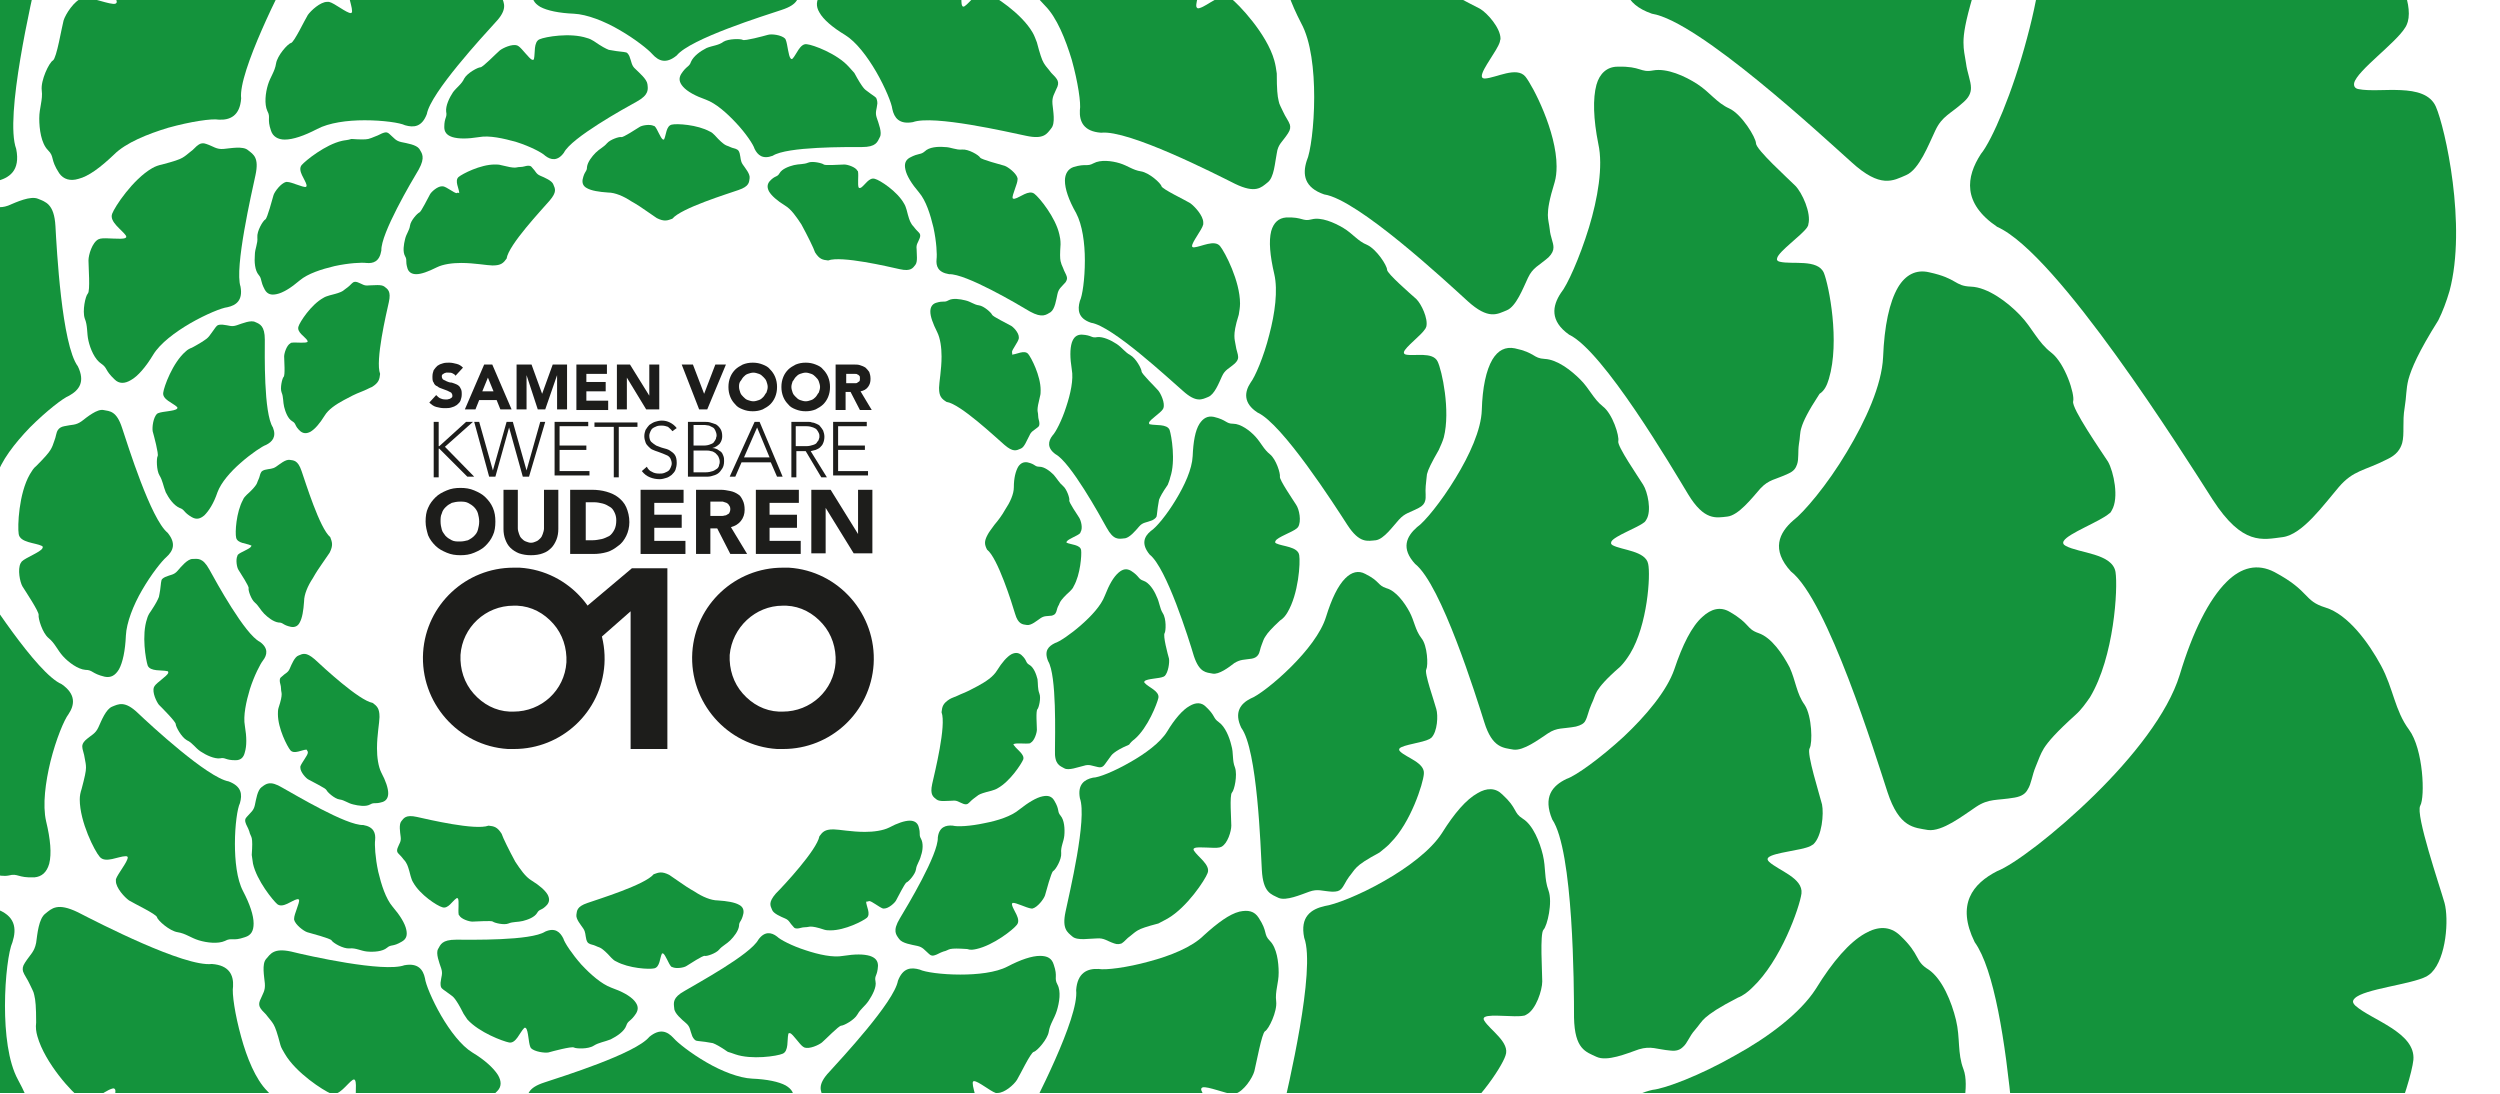 <?xml version="1.0" encoding="UTF-8"?> <svg xmlns="http://www.w3.org/2000/svg" xmlns:xlink="http://www.w3.org/1999/xlink" version="1.1" x="0px" y="0px" viewBox="0 0 401.2 175.6" style="enable-background:new 0 0 401.2 175.6;" xml:space="preserve"> <style type="text/css"> .st0{clip-path:url(#SVGID_2_);} .st1{fill:#14933C;} .st2{fill:#1D1D1B;} </style> <g id="Laag_4"> </g> <g id="Laag_5"> <g> <defs> <rect id="SVGID_1_" width="401.2" height="175.4"></rect> </defs> <clipPath id="SVGID_2_"> <use xlink:href="#SVGID_1_" style="overflow:visible;"></use> </clipPath> <g class="st0"> <g> <path class="st1" d="M65.6-5.6c-3.6,0-8.2,2.4-9.2,3.2c-1.1,0.9,0.1,3,0.1,4.2c0,0.2-0.1,0.3-0.2,0.3c-0.7,0-2.6-1.6-3.5-1.8 c-0.1,0-0.2,0-0.3,0c-1.1,0-2.6,1.4-3.1,2.1c-0.5,0.8-2.2,4.4-2.7,4.5c-0.5,0.1-2.2,2-2.4,3.3c-0.2,1.3-0.9,2.1-1.3,3.4 c-0.4,1.3-0.6,3.1-0.1,4.2c0.6,1.1-0.1,1.2,0.6,3.2c0.3,0.9,1.1,1.4,2.2,1.4c1.3,0,3.1-0.6,5.2-1.7c1.9-1,4.8-1.4,7.6-1.4 c3,0,5.7,0.4,6.5,0.8c1.4,0.4,2.7,0.3,3.5-1.8c0.6-3.4,9-12.5,11-14.7c2-2.1,1.4-3.1,1-4.1c-0.4-1-2.2-1.7-3.3-2.2 c-1.1-0.5-1.2-1.1-2.1-2.1c-0.4-0.4-0.7-0.5-1-0.5c-0.5,0-1.1,0.3-1.9,0.4c-0.6,0.1-0.9,0.2-1.5,0.2c-0.6,0-1.5-0.2-3.4-0.7 C66.8-5.5,66.2-5.6,65.6-5.6"></path> <path class="st1" d="M43.8-56.5c-5.6,0-12.9,3.8-14.4,5c-1.7,1.4,0.2,4.7,0.2,6.5c0,0.3-0.1,0.5-0.4,0.5c-1.1,0-4.1-2.5-5.5-2.9 c-0.2,0-0.3-0.1-0.5-0.1c-1.7,0-4.1,2.1-4.8,3.3c-0.7,1.3-3.4,6.9-4.2,7.1c-0.8,0.2-3.5,3.1-3.8,5.1c-0.3,2-1.4,3.3-2.1,5.4 c-0.6,2.1-1,4.9-0.1,6.6c0.9,1.7-0.1,1.8,0.9,5c0.5,1.5,1.6,2.2,3.4,2.2c2,0,4.8-1,8.1-2.7c2.9-1.6,7.6-2.1,11.9-2.1 c4.6,0,8.9,0.6,10.2,1.2c2.2,0.7,4.3,0.4,5.4-2.8c0.9-5.4,14.1-19.6,17.2-22.9c3.1-3.4,2.1-4.8,1.5-6.3 c-0.6-1.5-3.5-2.6-5.2-3.4c-1.7-0.8-1.9-1.7-3.2-3.3c-0.6-0.6-1.1-0.8-1.6-0.8c-0.8,0-1.7,0.4-2.9,0.6c-0.9,0.1-1.5,0.3-2.3,0.3 c-1,0-2.4-0.2-5.3-1.1C45.6-56.4,44.7-56.5,43.8-56.5"></path> <path class="st1" d="M12.7-123.8c-7.8,0-18,5.3-20,7c-2.4,2,0.2,6.6,0.3,9.1c0,0.5-0.2,0.7-0.5,0.7c-1.5,0-5.7-3.5-7.6-4 c-0.2-0.1-0.4-0.1-0.7-0.1c-2.4,0-5.7,3-6.7,4.6c-1,1.8-4.8,9.6-5.9,9.9c-1.1,0.3-4.8,4.4-5.2,7.1c-0.4,2.7-2,4.6-2.9,7.5 c-0.9,2.9-1.4,6.8-0.1,9.2c1.3,2.4-0.1,2.5,1.3,7c0.6,2.1,2.3,3,4.7,3c2.8,0,6.7-1.3,11.3-3.8c4.1-2.2,10.6-2.9,16.6-2.9 c6.4,0,12.3,0.9,14.2,1.7c3,1,6,0.6,7.6-3.9c1.2-7.5,19.6-27.3,23.9-32c4.3-4.7,3-6.7,2.1-8.8c-0.8-2.1-4.8-3.6-7.2-4.7 c-2.3-1.1-2.6-2.4-4.5-4.6c-0.8-0.9-1.5-1.2-2.3-1.2c-1.1,0-2.4,0.6-4,0.8c-1.3,0.1-2,0.4-3.3,0.4c-1.4,0-3.3-0.3-7.4-1.5 C15.2-123.7,14-123.8,12.7-123.8"></path> <path class="st1" d="M-36.4-247.2c-13.9,0-32.1,9.4-35.8,12.5c-4.3,3.6,0.4,11.8,0.6,16.2c0,0.8-0.3,1.2-1,1.2 c-2.7,0-10.2-6.2-13.6-7.2c-0.4-0.1-0.8-0.2-1.2-0.2c-4.3,0-10.3,5.3-11.9,8.3c-1.8,3.3-8.5,17.1-10.5,17.7 c-2,0.6-8.6,7.8-9.4,12.7c-0.7,4.9-3.6,8.3-5.1,13.4c-1.5,5.1-2.5,12.2-0.2,16.5c2.3,4.3-0.2,4.5,2.3,12.6 c1.2,3.7,4.1,5.4,8.4,5.4c5.1,0,12-2.4,20.2-6.8c7.3-3.9,18.9-5.3,29.6-5.3c11.5,0,22.1,1.5,25.4,3c5.4,1.7,10.7,1.1,13.5-7.1 c2.1-13.4,35.1-48.8,42.7-57.2c7.6-8.4,5.3-12,3.8-15.8c-1.5-3.8-8.7-6.5-12.9-8.5c-4.2-2-4.6-4.2-8.1-8.1 c-1.4-1.6-2.7-2.1-4-2.1c-2,0-4.2,1.1-7.2,1.4c-2.4,0.3-3.6,0.8-5.8,0.8c-2.4,0-6-0.6-13.3-2.8C-31.9-247-34.1-247.2-36.4-247.2 "></path> <path class="st1" d="M73.3,31C73.3,31,73.3,31,73.3,31c-0.4,0-1.6-1-2.2-1.1c-0.1,0-0.1,0-0.2,0c-0.7,0-1.7,0.9-1.9,1.3 c-0.3,0.5-1.4,2.8-1.7,2.9c-0.3,0.1-1.4,1.3-1.5,2.1c-0.1,0.8-0.6,1.3-0.8,2.2c-0.2,0.8-0.4,2,0,2.7c0.4,0.7,0,0.7,0.4,2 c0.2,0.6,0.7,0.9,1.4,0.9c0.8,0,1.9-0.4,3.3-1.1c1-0.5,2.5-0.7,3.9-0.7c1.1,0,2.1,0.1,3,0.2c0.9,0.1,1.6,0.2,2,0.2 c0,0,0,0,0.1,0c1.3,0,1.7-0.4,2.2-1.1c0.3-2.2,5.7-7.9,6.9-9.3c1.2-1.4,0.9-1.9,0.6-2.6c-0.2-0.6-1.4-1.1-2.1-1.4 c-0.7-0.3-0.7-0.7-1.3-1.3c-0.2-0.3-0.4-0.3-0.7-0.3c-0.3,0-0.7,0.2-1.2,0.2c-0.4,0-0.6,0.1-0.9,0.1c-0.4,0-1-0.1-2.2-0.4 c-0.3-0.1-0.7-0.1-1-0.1c-2.3,0-5.2,1.5-5.8,2c-0.7,0.6,0.1,1.9,0.1,2.6C73.5,30.9,73.4,30.9,73.3,31"></path> </g> <path class="st1" d="M20.4,37.9"></path> <path class="st1" d="M6.8,87.4"></path> <g> <path class="st1" d="M24.4,27c-3.1,1.8-6,6.2-6.4,7.3c-0.5,1.3,1.6,2.6,2.2,3.5c0.1,0.2,0.1,0.3-0.1,0.4c-0.6,0.3-3.1-0.1-4,0.1 c-0.1,0-0.2,0.1-0.3,0.1c-1,0.5-1.6,2.5-1.6,3.4c0,1,0.3,4.9-0.1,5.3c-0.4,0.4-0.9,2.8-0.5,4c0.5,1.2,0.3,2.3,0.6,3.6 c0.3,1.3,1,3,2.1,3.7c1,0.7,0.5,1,2.1,2.5c0.7,0.7,1.6,0.7,2.6,0.1c1.1-0.6,2.4-2.1,3.6-4.1c1.1-1.8,3.5-3.6,5.9-5 c2.6-1.5,5.1-2.5,6-2.6c1.4-0.3,2.5-1.1,2.1-3.3C37.6,43,40.4,30.9,41,28.1c0.6-2.8-0.3-3.3-1.2-4c-0.8-0.7-2.8-0.3-3.9-0.2 c-1.2,0.1-1.6-0.4-2.8-0.8c-0.5-0.2-0.9-0.1-1.2,0.1c-0.5,0.3-0.8,0.8-1.4,1.2c-0.5,0.4-0.7,0.6-1.2,0.9 c-0.5,0.3-1.4,0.6-3.3,1.1C25.5,26.5,24.9,26.7,24.4,27"></path> <path class="st1" d="M-19.8-6.3c-4.8,2.8-9.3,9.7-10,11.5c-0.8,2.1,2.5,4,3.4,5.5c0.2,0.3,0.1,0.5-0.1,0.6 c-0.9,0.5-4.8-0.1-6.2,0.2c-0.2,0-0.3,0.1-0.5,0.2c-1.5,0.9-2.5,3.9-2.5,5.3c0,1.5,0.4,7.7-0.1,8.3c-0.6,0.6-1.5,4.4-0.7,6.3 c0.7,1.9,0.4,3.6,0.9,5.7c0.5,2.1,1.6,4.8,3.2,5.8c1.6,1,0.8,1.6,3.3,3.9c1.1,1.1,2.5,1.1,4,0.2c1.8-1,3.7-3.2,5.7-6.4 c1.8-2.8,5.5-5.6,9.3-7.7c4-2.3,8-3.9,9.4-4c2.2-0.5,4-1.7,3.3-5.2c-1.9-5.1,2.5-24,3.5-28.4c1-4.4-0.5-5.2-1.8-6.3 c-1.3-1-4.3-0.5-6.2-0.4c-1.9,0.1-2.5-0.6-4.4-1.2c-0.8-0.3-1.3-0.2-1.8,0.1c-0.7,0.4-1.3,1.2-2.2,1.9c-0.8,0.6-1.1,1-1.9,1.4 c-0.8,0.5-2.2,1-5.2,1.7C-18.2-7.1-19-6.8-19.8-6.3"></path> <path class="st1" d="M-80.3-49.3c-6.8,3.9-13,13.5-13.9,16c-1.1,2.9,3.5,5.6,4.8,7.7c0.3,0.4,0.2,0.7-0.1,0.8 c-1.3,0.7-6.7-0.2-8.6,0.3c-0.2,0.1-0.4,0.1-0.6,0.3c-2.1,1.2-3.5,5.4-3.5,7.3c0,2.1,0.6,10.7-0.2,11.5c-0.8,0.8-2,6.2-1,8.8 c1,2.6,0.5,5,1.2,7.9c0.7,2.9,2.2,6.6,4.5,8c2.3,1.4,1.2,2.3,4.6,5.5c1.6,1.5,3.5,1.5,5.6,0.3c2.5-1.4,5.2-4.5,7.9-8.9 c2.5-3.9,7.7-7.8,12.9-10.8c5.6-3.2,11.1-5.4,13.1-5.6c3.1-0.7,5.5-2.4,4.6-7.2c-2.7-7.1,3.5-33.4,4.9-39.6 c1.4-6.2-0.7-7.3-2.5-8.7c-1.8-1.4-6-0.7-8.6-0.5c-2.6,0.2-3.4-0.8-6.2-1.7c-1.1-0.4-1.9-0.3-2.5,0.1c-1,0.6-1.8,1.7-3.1,2.7 c-1.1,0.8-1.6,1.4-2.6,2c-1.2,0.7-3.1,1.4-7.2,2.4C-78-50.4-79.1-49.9-80.3-49.3"></path> <path class="st1" d="M-184.2-132c-12.1,6.9-23.2,24.1-24.9,28.6c-2,5.2,6.2,10.1,8.6,13.8c0.5,0.7,0.3,1.2-0.2,1.5 c-2.3,1.3-11.9-0.3-15.4,0.5c-0.4,0.1-0.8,0.3-1.1,0.5c-3.7,2.1-6.3,9.7-6.2,13.1c0,3.8,1.1,19.1-0.3,20.6 c-1.4,1.5-3.6,11.1-1.8,15.7c1.8,4.6,1,9,2.2,14.2c1.2,5.2,3.9,11.8,8,14.4c4.1,2.6,2.1,4,8.2,9.8c2.8,2.6,6.3,2.7,10,0.5 c4.4-2.5,9.2-8,14.1-15.9c4.4-7.1,13.8-14,23.1-19.3c10-5.7,19.9-9.6,23.5-10c5.5-1.2,9.9-4.4,8.2-12.9 c-4.8-12.7,6.2-59.8,8.7-70.8c2.5-11-1.3-13-4.5-15.6c-3.2-2.6-10.7-1.3-15.4-1c-4.6,0.3-6.1-1.4-11.1-3.1 c-2-0.7-3.4-0.5-4.5,0.2c-1.8,1-3.1,3.1-5.5,4.8c-1.9,1.4-2.8,2.5-4.7,3.5c-2.1,1.2-5.5,2.4-12.9,4.2 C-180.2-134-182.2-133.1-184.2-132"></path> <path class="st1" d="M49.3,54.9C49.3,54.9,49.3,54.9,49.3,54.9c-0.4,0.2-1.9,0-2.5,0.1c-0.1,0-0.1,0-0.2,0.1 c-0.6,0.3-1,1.6-1,2.1c0,0.6,0.2,3.1-0.1,3.3c-0.2,0.2-0.6,1.8-0.3,2.5c0.3,0.7,0.2,1.5,0.4,2.3c0.2,0.8,0.6,1.9,1.3,2.3 c0.7,0.4,0.3,0.7,1.3,1.6c0.5,0.4,1,0.4,1.6,0.1c0.7-0.4,1.5-1.3,2.3-2.6c0.6-1,1.8-1.8,3.1-2.5c0.9-0.5,1.9-1,2.7-1.3 s1.5-0.7,1.8-0.8c0,0,0,0,0,0c1.1-0.7,1.2-1.2,1.3-2.1c-0.8-2.1,1-9.7,1.4-11.5c0.4-1.8-0.2-2.1-0.7-2.5 c-0.5-0.4-1.7-0.2-2.5-0.2c-0.8,0.1-1-0.2-1.8-0.5c-0.3-0.1-0.5-0.1-0.7,0c-0.3,0.2-0.5,0.5-0.9,0.8c-0.3,0.2-0.5,0.4-0.8,0.6 c-0.3,0.2-0.9,0.4-2.1,0.7c-0.3,0.1-0.7,0.2-1,0.4c-2,1.1-3.8,3.9-4,4.6c-0.3,0.9,1,1.6,1.4,2.2C49.4,54.8,49.4,54.8,49.3,54.9"></path> </g> <g> <path class="st1" d="M118-13.2c-3.1-1.8-8.4-2-9.6-1.8c-1.4,0.2-1.4,2.7-1.9,3.7c-0.1,0.2-0.2,0.2-0.4,0.1 c-0.6-0.3-1.5-2.7-2.1-3.3c-0.1-0.1-0.2-0.1-0.3-0.2c-1-0.5-3-0.1-3.7,0.3c-0.8,0.5-4.1,2.7-4.6,2.6c-0.5-0.1-2.9,0.6-3.7,1.6 c-0.8,1-1.9,1.4-2.9,2.3c-1,0.9-2.1,2.4-2.2,3.6c0,1.2-0.6,1-1.1,3.1c-0.2,1,0.2,1.7,1.2,2.3c1.1,0.6,3,1,5.4,1.1 c2.1,0.1,4.9,1.2,7.3,2.6c2.6,1.5,4.7,3.2,5.3,3.9c1,1.1,2.2,1.6,3.9,0.2c2.2-2.7,14.1-6.4,16.8-7.3c2.8-0.9,2.7-2,2.9-3 c0.2-1-1.1-2.6-1.8-3.5c-0.7-1-0.5-1.5-0.8-2.8c-0.1-0.5-0.3-0.8-0.6-1c-0.5-0.3-1.1-0.3-1.8-0.6c-0.6-0.2-0.9-0.3-1.4-0.6 c-0.5-0.3-1.2-0.9-2.6-2.3C118.9-12.5,118.5-12.9,118-13.2"></path> <path class="st1" d="M124.4-68.2c-4.8-2.8-13.1-3.2-15-2.8c-2.2,0.4-2.2,4.2-3,5.8c-0.2,0.3-0.4,0.4-0.6,0.2 c-0.9-0.5-2.3-4.2-3.3-5.2c-0.1-0.1-0.2-0.2-0.4-0.3c-1.5-0.9-4.6-0.2-5.8,0.5c-1.3,0.8-6.4,4.3-7.2,4.1c-0.8-0.2-4.6,1-5.8,2.5 c-1.2,1.6-2.9,2.2-4.5,3.6c-1.6,1.5-3.3,3.8-3.4,5.7c-0.1,1.9-1,1.5-1.7,4.8c-0.3,1.5,0.3,2.7,1.8,3.6c1.8,1,4.7,1.6,8.4,1.7 c3.3,0.1,7.6,1.9,11.4,4.1c4,2.3,7.4,4.9,8.2,6.1c1.5,1.7,3.5,2.5,6.1,0.3c3.4-4.2,22-10,26.3-11.3c4.3-1.4,4.2-3.1,4.5-4.7 c0.2-1.6-1.7-4-2.8-5.5c-1.1-1.5-0.8-2.4-1.2-4.4c-0.2-0.8-0.5-1.3-1-1.5c-0.7-0.4-1.7-0.5-2.8-0.9c-0.9-0.4-1.4-0.5-2.2-0.9 c-0.8-0.5-2-1.4-4.1-3.6C125.9-67.2,125.2-67.7,124.4-68.2"></path> <path class="st1" d="M131-142c-6.7-3.9-18.2-4.4-20.8-3.9c-3.1,0.5-3.1,5.8-4.2,8c-0.2,0.4-0.5,0.5-0.8,0.3 c-1.3-0.7-3.2-5.8-4.6-7.3c-0.2-0.2-0.3-0.3-0.5-0.4c-2.1-1.2-6.4-0.3-8.1,0.7c-1.8,1.1-8.9,5.9-10,5.7 c-1.1-0.3-6.4,1.4-8.1,3.5c-1.7,2.2-4.1,3-6.2,5.1c-2.2,2.1-4.6,5.2-4.7,7.9c-0.1,2.7-1.4,2.1-2.4,6.7c-0.5,2.1,0.5,3.8,2.6,5 c2.5,1.4,6.5,2.2,11.7,2.3c4.6,0.1,10.6,2.7,15.8,5.7c5.6,3.2,10.3,6.9,11.4,8.5c2.1,2.3,4.9,3.5,8.5,0.4 c4.8-5.9,30.6-13.9,36.6-15.8c6-1.9,5.9-4.3,6.2-6.6c0.3-2.3-2.4-5.6-3.9-7.7c-1.5-2.1-1.1-3.3-1.6-6.2 c-0.2-1.1-0.7-1.8-1.4-2.1c-1-0.6-2.4-0.6-3.9-1.3c-1.2-0.5-2-0.6-3-1.3c-1.2-0.7-2.7-2-5.7-5C133.1-140.7,132.1-141.4,131-142"></path> <path class="st1" d="M149.9-273.5c-12.1-6.9-32.6-7.9-37.3-7c-5.5,1-5.6,10.4-7.6,14.4c-0.4,0.8-0.9,0.9-1.4,0.6 c-2.3-1.3-5.7-10.4-8.2-13c-0.3-0.3-0.6-0.5-1-0.8c-3.7-2.1-11.5-0.5-14.5,1.3C76.7-276.2,64-267.5,62-268 c-2-0.5-11.4,2.4-14.5,6.3c-3.1,3.9-7.3,5.4-11.1,9.1c-3.9,3.7-8.2,9.4-8.4,14.2c-0.1,4.8-2.4,3.8-4.3,12 c-0.8,3.8,0.8,6.8,4.6,8.9c4.4,2.5,11.6,3.9,20.9,4.2c8.3,0.2,19,4.8,28.3,10.2c10,5.7,18.4,12.3,20.5,15.3 c3.8,4.2,8.7,6.3,15.3,0.6c8.5-10.5,54.8-24.8,65.5-28.3c10.8-3.4,10.6-7.7,11.2-11.8c0.6-4.1-4.3-9.9-6.9-13.8 c-2.6-3.8-1.9-6-2.9-11.1c-0.4-2.1-1.3-3.1-2.5-3.8c-1.8-1-4.2-1.2-7-2.3c-2.2-0.9-3.5-1.2-5.4-2.2c-2.1-1.2-4.9-3.5-10.2-9 C153.7-271,151.9-272.4,149.9-273.5"></path> <path class="st1" d="M106.4,22.4C106.4,22.4,106.4,22.4,106.4,22.4c-0.4-0.2-0.9-1.7-1.3-2.1c0,0-0.1-0.1-0.2-0.1 c-0.6-0.3-1.9-0.1-2.3,0.2c-0.5,0.3-2.6,1.7-2.9,1.6c-0.3-0.1-1.8,0.4-2.3,1c-0.5,0.6-1.2,0.9-1.8,1.5c-0.6,0.6-1.3,1.5-1.4,2.3 c0,0.8-0.4,0.6-0.7,2c-0.1,0.6,0.1,1.1,0.7,1.4c0.7,0.4,1.9,0.6,3.4,0.7c1.1,0,2.5,0.6,3.7,1.4c0.9,0.5,1.8,1.1,2.5,1.6 c0.7,0.5,1.3,0.9,1.6,1.1c0,0,0,0,0,0c1.2,0.6,1.7,0.4,2.5,0.1c1.4-1.7,8.9-4,10.6-4.6c1.8-0.6,1.7-1.3,1.8-1.9 c0.1-0.7-0.7-1.6-1.1-2.2c-0.4-0.6-0.3-1-0.5-1.8c-0.1-0.3-0.2-0.5-0.4-0.6c-0.3-0.2-0.7-0.2-1.1-0.4c-0.4-0.2-0.6-0.2-0.9-0.4 c-0.3-0.2-0.8-0.6-1.6-1.5c-0.2-0.2-0.5-0.5-0.8-0.6c-2-1.1-5.3-1.3-6.1-1.1c-0.9,0.2-0.9,1.7-1.2,2.3 C106.6,22.4,106.5,22.4,106.4,22.4"></path> </g> <g> <path class="st1" d="M54.9,22.6c-2.7,0.6-5.9,3.2-6.5,3.9c-0.7,0.9,0.6,2.3,0.8,3.2c0,0.2,0,0.2-0.1,0.3c-0.5,0.1-2.3-0.8-3-0.8 c-0.1,0-0.2,0-0.2,0c-0.8,0.2-1.8,1.5-2,2.1c-0.2,0.7-1,3.7-1.3,3.9c-0.4,0.2-1.4,1.9-1.3,2.9c0.1,1-0.4,1.8-0.4,2.8 c-0.1,1.1,0,2.5,0.6,3.2c0.6,0.7,0.2,0.9,1,2.4c0.4,0.7,1,0.9,1.9,0.7c1-0.2,2.3-1,3.7-2.2c1.3-1.1,3.5-1.8,5.6-2.3 c2.3-0.5,4.4-0.6,5.1-0.5c1.1,0.1,2.1-0.2,2.4-2c-0.1-2.7,4.8-11,6-13c1.1-2,0.5-2.6,0.1-3.3c-0.5-0.7-2-0.9-2.9-1.1 c-0.9-0.2-1.1-0.6-1.9-1.3c-0.3-0.3-0.6-0.3-0.9-0.2c-0.4,0.1-0.8,0.4-1.4,0.6c-0.5,0.2-0.7,0.3-1.1,0.4c-0.5,0.1-1.2,0.1-2.7,0 C55.8,22.5,55.3,22.5,54.9,22.6"></path> <path class="st1" d="M27.1-11.9c-4.3,1.2-9.2,5.8-10,7c-1,1.5,1.2,3.6,1.6,5c0.1,0.3,0,0.4-0.2,0.5c-0.8,0.2-3.7-1-4.9-1 c-0.1,0-0.3,0-0.4,0.1c-1.3,0.4-2.7,2.6-3,3.6C9.9,4.4,9.1,9.3,8.5,9.7c-0.6,0.3-2,3.2-1.8,4.8C6.9,16,6.3,17.3,6.3,19 c0,1.7,0.3,4,1.4,5.1c1.1,1.1,0.3,1.4,1.8,3.7c0.7,1,1.8,1.3,3.1,0.9c1.6-0.4,3.5-1.8,5.7-3.9c1.9-1.9,5.4-3.3,8.7-4.3 c3.6-1,7-1.5,8.1-1.3c1.8,0.1,3.4-0.6,3.6-3.4C38.2,11.6,45.3-2.3,47-5.5c1.6-3.3,0.6-4.2-0.2-5.2C46-11.8,43.5-12,42-12.3 c-1.5-0.3-1.8-0.9-3.2-1.8c-0.6-0.4-1-0.4-1.4-0.3c-0.6,0.2-1.2,0.7-2.1,1.1c-0.7,0.3-1.1,0.6-1.7,0.7c-0.8,0.2-1.9,0.3-4.4,0.3 C28.5-12.2,27.8-12.1,27.1-11.9"></path> <path class="st1" d="M-12.3-60.5c-6.1,1.5-13,7.6-14.2,9.3c-1.5,2,1.5,5.1,2,7c0.1,0.4,0,0.6-0.3,0.6c-1.2,0.3-5.1-1.6-6.7-1.6 c-0.2,0-0.4,0-0.6,0.1c-1.9,0.5-3.9,3.4-4.3,4.9c-0.4,1.6-1.9,8.4-2.7,8.8c-0.8,0.5-2.9,4.3-2.7,6.5c0.2,2.2-0.7,4-0.8,6.4 c-0.1,2.4,0.2,5.6,1.7,7.2c1.5,1.6,0.4,2,2.4,5.2c0.9,1.5,2.4,1.9,4.3,1.4c2.2-0.5,5-2.3,8-5.1c2.8-2.5,7.6-4.3,12.3-5.5 c5-1.2,9.8-1.7,11.4-1.4c2.5,0.2,4.8-0.7,5.1-4.5c-0.5-6.1,10-25,12.4-29.5c2.4-4.5,1-5.8-0.1-7.3c-1.1-1.5-4.5-1.9-6.5-2.3 c-2-0.4-2.5-1.3-4.4-2.7c-0.8-0.5-1.4-0.6-2-0.5c-0.9,0.2-1.7,0.9-3,1.4c-1,0.4-1.5,0.7-2.4,1c-1.1,0.3-2.7,0.4-6.1,0.2 C-10.4-60.8-11.4-60.7-12.3-60.5"></path> <path class="st1" d="M-75-139.1c-10.5,2.9-22.2,13.8-24.4,16.9c-2.5,3.6,2.8,8.8,3.9,12.1c0.2,0.6,0,1-0.5,1.1 c-2,0.6-9-2.5-11.8-2.5c-0.3,0-0.6,0-1,0.1c-3.2,0.9-6.6,6.2-7.2,8.8c-0.7,2.9-2.8,14.7-4.2,15.5c-1.4,0.8-4.9,7.7-4.4,11.5 c0.5,3.8-1,7-1,11.2c-0.1,4.2,0.7,9.7,3.3,12.4c2.6,2.7,0.8,3.5,4.4,9c1.6,2.5,4.2,3.2,7.5,2.3c3.8-1.1,8.5-4.3,13.8-9.3 c4.7-4.5,13.1-7.9,21.2-10.2c8.7-2.4,16.9-3.5,19.7-3.1c4.4,0.2,8.3-1.4,8.7-8.2c-1.2-10.5,16.2-44.1,20.2-52 c4-7.9,1.5-10.1-0.4-12.7c-1.9-2.6-7.9-3.1-11.5-3.7c-3.6-0.6-4.4-2.2-7.8-4.4c-1.4-0.9-2.5-1-3.5-0.7c-1.5,0.4-3,1.7-5.1,2.6 c-1.7,0.7-2.6,1.3-4.2,1.8c-1.8,0.5-4.6,0.8-10.6,0.7C-71.6-139.9-73.3-139.6-75-139.1"></path> </g> <g> <path class="st1" d="M29.8,56.4c-2.1,1.8-3.5,5.7-3.6,6.6c-0.2,1.1,1.6,1.7,2.2,2.3c0.1,0.1,0.1,0.2,0,0.3 c-0.4,0.4-2.3,0.4-3,0.7c-0.1,0-0.1,0.1-0.2,0.1c-0.6,0.6-0.8,2.1-0.7,2.8c0.2,0.7,1,3.7,0.8,4c-0.2,0.3-0.2,2.3,0.3,3.1 c0.5,0.8,0.6,1.7,1,2.7c0.5,1,1.3,2.1,2.2,2.5c0.9,0.3,0.6,0.7,2,1.5c0.7,0.4,1.3,0.3,2-0.3c0.7-0.7,1.5-1.9,2.1-3.7 c0.6-1.6,2.1-3.3,3.7-4.7c1.7-1.5,3.5-2.7,4.1-2.9c1-0.5,1.7-1.3,1.1-2.8c-1.5-2.3-1.3-11.9-1.3-14.1c0-2.2-0.8-2.5-1.5-2.8 c-0.7-0.4-2.1,0.2-3,0.5c-0.9,0.3-1.2,0-2.3-0.1c-0.4,0-0.7,0-0.9,0.2c-0.3,0.3-0.5,0.7-0.9,1.2c-0.3,0.4-0.4,0.6-0.8,0.9 c-0.4,0.3-1,0.7-2.3,1.4C30.5,55.9,30.1,56.1,29.8,56.4"></path> <path class="st1" d="M-11.1,40.5c-3.1,3.2-5,9.5-5.1,11c-0.1,1.8,2.8,2.5,3.8,3.5c0.2,0.2,0.2,0.3,0.1,0.5 c-0.6,0.6-3.7,1-4.7,1.5c-0.1,0.1-0.2,0.1-0.3,0.2c-1,1-1.1,3.5-0.8,4.6c0.3,1.2,2,5.8,1.7,6.4c-0.3,0.6-0.1,3.7,0.8,5 c1,1.3,1.1,2.7,1.9,4.2c0.8,1.5,2.2,3.3,3.7,3.7c1.5,0.4,1,1.1,3.4,2.3c1.1,0.6,2.2,0.3,3.1-0.7c1.1-1.2,2.1-3.3,2.9-6.1 c0.7-2.6,3-5.5,5.4-8c2.6-2.6,5.3-4.7,6.3-5.1c1.6-0.9,2.6-2.2,1.4-4.7c-2.6-3.5-3.4-18.9-3.6-22.5c-0.2-3.6-1.6-3.9-2.8-4.4 c-1.2-0.5-3.4,0.5-4.8,1.1c-1.4,0.5-2,0.1-3.7,0c-0.7,0-1.1,0.2-1.4,0.5c-0.5,0.5-0.7,1.2-1.3,2c-0.5,0.6-0.6,1-1.1,1.5 c-0.5,0.6-1.5,1.2-3.6,2.4C-10,39.6-10.6,40-11.1,40.5"></path> <path class="st1" d="M-68.9,18.4c-4.4,4.3-7.4,12.9-7.6,15c-0.3,2.5,3.8,3.7,5.2,5c0.3,0.3,0.3,0.5,0.1,0.7 c-0.8,0.8-5.1,1.2-6.6,1.9c-0.2,0.1-0.3,0.2-0.4,0.3c-1.4,1.3-1.6,4.8-1.3,6.3c0.4,1.6,2.5,8.1,2.1,8.9 c-0.5,0.8-0.4,5.1,0.9,6.9c1.3,1.8,1.4,3.8,2.5,5.9c1.1,2.1,3,4.7,5,5.3c2,0.7,1.3,1.5,4.6,3.3c1.5,0.8,3,0.5,4.4-0.9 c1.6-1.6,3.1-4.5,4.4-8.4c1.1-3.5,4.4-7.5,7.8-10.8c3.7-3.5,7.5-6.3,9-6.8c2.3-1.1,3.8-2.9,2.2-6.4c-3.4-4.9-3.8-26.4-3.9-31.4 c-0.1-5-2-5.5-3.6-6.2c-1.7-0.8-4.8,0.6-6.7,1.2c-2,0.7-2.8,0.1-5.1-0.1C-57,8.1-57.5,8.3-58,8.7c-0.7,0.6-1,1.7-1.9,2.7 c-0.7,0.8-0.9,1.4-1.6,2c-0.8,0.7-2.1,1.6-5.1,3.2C-67.4,17.1-68.1,17.6-68.9,18.4"></path> <path class="st1" d="M-161.4-18.2C-169-10.5-173.6,4.6-174,8.3c-0.4,4.3,6.7,6.2,9.3,8.5c0.5,0.4,0.5,0.8,0.1,1.2 c-1.4,1.5-8.9,2.3-11.4,3.6c-0.3,0.2-0.5,0.4-0.8,0.6c-2.3,2.4-2.6,8.5-1.9,11.1c0.8,2.8,4.8,14,4.1,15.4 c-0.8,1.4-0.4,9,1.9,12.1c2.3,3.1,2.6,6.5,4.6,10.1c2,3.6,5.4,8,9,9c3.6,1,2.4,2.6,8.2,5.5c2.7,1.4,5.2,0.7,7.6-1.7 c2.7-2.8,5.2-7.9,7.2-14.8c1.8-6.2,7.3-13.3,13.2-19.2c6.2-6.4,12.8-11.3,15.4-12.4c3.9-2.1,6.4-5.3,3.4-11.3 c-6.2-8.5-7.9-45.8-8.4-54.6c-0.5-8.7-3.7-9.4-6.6-10.7c-2.9-1.2-8.3,1.3-11.7,2.5c-3.4,1.2-4.8,0.3-8.9,0 c-1.6-0.1-2.6,0.4-3.3,1.1c-1.1,1.1-1.7,2.9-3.1,4.8c-1.1,1.4-1.6,2.4-2.7,3.6c-1.3,1.3-3.6,3-8.7,5.8 C-158.8-20.5-160.2-19.5-161.4-18.2"></path> </g> <g> <path class="st1" d="M12.8,128.3c0,3.6,2.4,8.3,3.2,9.2c0.9,1.1,3-0.1,4.2-0.1c0.2,0,0.3,0.1,0.3,0.2c0,0.7-1.6,2.6-1.9,3.5 c0,0.1,0,0.2,0,0.3c0,1.1,1.4,2.6,2.1,3.1c0.8,0.5,4.4,2.2,4.5,2.7c0.1,0.5,2,2.2,3.3,2.4c1.3,0.2,2.1,0.9,3.4,1.3 c1.3,0.4,3.1,0.6,4.2,0.1c1.1-0.6,1.2,0.1,3.2-0.6c1-0.3,1.4-1,1.4-2.2c0-1.3-0.6-3.1-1.7-5.2c-1-1.9-1.3-4.9-1.3-7.6 c0-3,0.4-5.7,0.8-6.5c0.4-1.4,0.3-2.7-1.8-3.5c-3.4-0.6-12.5-9-14.6-11c-2.1-2-3.1-1.4-4.1-1c-1,0.4-1.7,2.2-2.2,3.3 c-0.5,1.1-1.1,1.2-2.1,2.1c-0.4,0.4-0.5,0.7-0.5,1c0,0.5,0.3,1.1,0.4,1.9c0.1,0.6,0.2,0.9,0.2,1.5c0,0.6-0.2,1.5-0.7,3.4 C12.9,127.2,12.8,127.7,12.8,128.3"></path> <path class="st1" d="M-38.1,150.1c0,5.6,3.7,12.9,5,14.4c1.4,1.7,4.7-0.1,6.5-0.2c0.3,0,0.5,0.1,0.5,0.4c0,1.1-2.5,4.1-2.9,5.5 c0,0.2-0.1,0.3-0.1,0.5c0,1.7,2.1,4.1,3.3,4.8c1.3,0.7,6.9,3.4,7.1,4.2c0.2,0.8,3.1,3.5,5.1,3.8c2,0.3,3.3,1.5,5.4,2.1 c2.1,0.6,4.9,1,6.6,0.1c1.7-0.9,1.8,0.1,5-0.9c1.5-0.5,2.2-1.6,2.2-3.4c0-2-0.9-4.8-2.7-8.1c-1.6-2.9-2.1-7.6-2.1-11.9 c0-4.6,0.6-8.9,1.2-10.2c0.7-2.2,0.5-4.3-2.8-5.4c-5.4-0.9-19.6-14.1-22.9-17.2c-3.3-3.1-4.8-2.2-6.3-1.5 c-1.5,0.6-2.6,3.5-3.4,5.2c-0.8,1.7-1.7,1.8-3.3,3.2c-0.6,0.6-0.8,1.1-0.8,1.6c0,0.8,0.4,1.7,0.6,2.9c0.1,0.9,0.3,1.5,0.3,2.3 c0,1-0.2,2.4-1.1,5.3C-38,148.3-38.1,149.1-38.1,150.1"></path> <path class="st1" d="M-105.5,180.9c0,7.8,5.2,18,6.9,20.1c2,2.4,6.6-0.2,9.1-0.3c0.5,0,0.7,0.2,0.7,0.5c0,1.5-3.5,5.7-4,7.6 c-0.1,0.2-0.1,0.4-0.1,0.7c0,2.4,3,5.7,4.6,6.7c1.8,1,9.6,4.8,9.9,5.9c0.3,1.1,4.3,4.8,7.1,5.3c2.7,0.4,4.6,2,7.5,2.9 c2.9,0.9,6.8,1.4,9.2,0.1c2.4-1.3,2.5,0.1,7-1.3c2.1-0.6,3-2.3,3.1-4.7c0-2.8-1.3-6.7-3.8-11.3c-2.2-4.1-2.9-10.6-2.9-16.6 c0-6.4,0.9-12.3,1.7-14.2c1-3,0.6-6-3.9-7.6c-7.5-1.2-27.2-19.7-31.9-24c-4.7-4.3-6.7-3-8.8-2.2c-2.1,0.8-3.6,4.8-4.8,7.2 c-1.1,2.3-2.4,2.6-4.6,4.5c-0.9,0.8-1.2,1.5-1.2,2.3c0,1.1,0.6,2.4,0.8,4c0.1,1.3,0.4,2,0.4,3.3c0,1.4-0.3,3.3-1.6,7.4 C-105.4,178.4-105.5,179.7-105.5,180.9"></path> <path class="st1" d="M-229.1,229.7c0,13.9,9.3,32.2,12.4,35.9c3.6,4.3,11.8-0.4,16.2-0.5c0.8,0,1.2,0.3,1.2,1 c0,2.7-6.2,10.2-7.2,13.6c-0.1,0.4-0.2,0.8-0.2,1.2c0,4.3,5.3,10.3,8.3,11.9c3.3,1.8,17.1,8.6,17.7,10.6c0.6,2,7.8,8.7,12.7,9.4 c4.9,0.7,8.3,3.6,13.4,5.2c5.1,1.5,12.2,2.5,16.5,0.3c4.3-2.3,4.5,0.2,12.6-2.3c3.7-1.1,5.4-4.1,5.5-8.4c0-5.1-2.3-12-6.7-20.2 c-3.9-7.3-5.2-18.9-5.2-29.7c0-11.5,1.6-22.1,3.1-25.3c1.7-5.4,1.2-10.7-7-13.6c-13.4-2.2-48.7-35.2-57-42.9 c-8.3-7.7-12-5.4-15.8-3.9c-3.8,1.5-6.5,8.7-8.5,12.8c-2,4.2-4.2,4.6-8.2,8.1c-1.6,1.4-2.1,2.7-2.1,4c0,2,1.1,4.3,1.4,7.2 c0.3,2.4,0.7,3.6,0.7,5.8c0,2.4-0.6,6-2.8,13.3C-228.8,225.2-229.1,227.4-229.1,229.7"></path> <path class="st1" d="M49.4,120.8C49.4,120.8,49.4,120.8,49.4,120.8c0,0.4-1,1.6-1.2,2.2c0,0.1,0,0.1,0,0.2 c0,0.7,0.9,1.7,1.3,1.9c0.5,0.3,2.8,1.4,2.9,1.7c0.1,0.3,1.3,1.4,2.1,1.5c0.8,0.1,1.3,0.6,2.2,0.8c0.8,0.2,2,0.4,2.7,0 c0.7-0.4,0.7,0,2-0.4c0.6-0.2,0.9-0.7,0.9-1.4c0-0.8-0.4-2-1.1-3.3c-0.5-1-0.7-2.5-0.7-3.9c0-1.1,0.1-2.1,0.2-3s0.2-1.6,0.2-2 c0,0,0,0,0-0.1c0-1.3-0.4-1.7-1.1-2.2c-2.2-0.4-7.9-5.7-9.3-7c-1.4-1.2-1.9-0.9-2.6-0.6c-0.6,0.2-1.1,1.4-1.4,2.1 c-0.3,0.7-0.7,0.7-1.3,1.3c-0.3,0.2-0.3,0.4-0.3,0.7c0,0.3,0.2,0.7,0.2,1.2c0,0.4,0.1,0.6,0.1,0.9c0,0.4-0.1,1-0.5,2.2 c-0.1,0.3-0.1,0.7-0.1,1c0,2.3,1.5,5.2,2,5.8c0.6,0.7,1.9-0.1,2.6-0.1C49.4,120.6,49.4,120.6,49.4,120.8"></path> </g> <g> <path class="st1" d="M4.8,76.1c-1.8,3.1-2,8.4-1.8,9.6c0.2,1.4,2.7,1.4,3.7,1.9c0.2,0.1,0.2,0.2,0.1,0.4 c-0.3,0.6-2.7,1.5-3.3,2.1c-0.1,0.1-0.1,0.2-0.2,0.3c-0.5,1-0.1,3,0.3,3.7c0.5,0.8,2.7,4.1,2.6,4.6c-0.1,0.5,0.6,2.9,1.6,3.7 c1,0.8,1.4,1.9,2.3,2.9c0.9,1,2.4,2.1,3.6,2.2c1.2,0,1,0.6,3.1,1.1c1,0.2,1.7-0.2,2.3-1.2c0.6-1.1,1-3,1.1-5.4 c0.1-2.1,1.2-4.9,2.6-7.3c1.5-2.6,3.2-4.7,3.9-5.3c1.1-1,1.6-2.2,0.2-3.9c-2.7-2.2-6.4-14.1-7.3-16.8c-0.9-2.8-2-2.7-3-2.9 c-1-0.2-2.6,1.1-3.5,1.8c-1,0.7-1.5,0.5-2.8,0.8c-0.5,0.1-0.8,0.3-1,0.6C9,69.4,9,70.1,8.7,70.8c-0.2,0.6-0.3,0.9-0.6,1.4 c-0.3,0.5-0.9,1.2-2.3,2.6C5.4,75.1,5.1,75.6,4.8,76.1"></path> <path class="st1" d="M-50.2,69.7c-2.8,4.8-3.2,13.1-2.8,15c0.4,2.2,4.2,2.2,5.8,3c0.3,0.2,0.4,0.4,0.2,0.6 c-0.5,0.9-4.2,2.3-5.2,3.3c-0.1,0.1-0.2,0.2-0.3,0.4c-0.9,1.5-0.2,4.6,0.5,5.8c0.8,1.3,4.3,6.4,4.1,7.2c-0.2,0.8,1,4.6,2.5,5.8 c1.6,1.2,2.2,2.9,3.6,4.5c1.5,1.6,3.8,3.3,5.7,3.4c1.9,0.1,1.5,1,4.8,1.7c1.5,0.3,2.7-0.3,3.6-1.8c1-1.8,1.6-4.7,1.7-8.4 c0.1-3.3,1.9-7.6,4.1-11.4c2.3-4,4.9-7.4,6.1-8.2c1.7-1.5,2.5-3.5,0.3-6.1c-4.2-3.4-10-22-11.3-26.3c-1.4-4.3-3.1-4.2-4.7-4.5 c-1.6-0.2-4,1.7-5.5,2.8c-1.5,1.1-2.4,0.8-4.4,1.2c-0.8,0.2-1.3,0.5-1.5,1c-0.4,0.7-0.5,1.7-0.9,2.8c-0.4,0.9-0.5,1.4-0.9,2.2 c-0.5,0.8-1.4,2-3.6,4.1C-49.3,68.2-49.8,68.9-50.2,69.7"></path> <path class="st1" d="M-124.1,63.1c-3.9,6.7-4.4,18.2-3.9,20.8c0.5,3.1,5.8,3.1,8,4.2c0.4,0.2,0.5,0.5,0.3,0.8 c-0.7,1.3-5.8,3.2-7.3,4.6c-0.2,0.2-0.3,0.3-0.4,0.5c-1.2,2.1-0.3,6.4,0.7,8.1c1.1,1.8,5.9,8.9,5.7,10c-0.3,1.1,1.4,6.4,3.5,8.1 c2.2,1.7,3,4.1,5.1,6.2c2.1,2.2,5.2,4.6,7.9,4.7c2.7,0.1,2.1,1.4,6.7,2.4c2.1,0.5,3.8-0.5,5-2.6c1.4-2.5,2.2-6.5,2.3-11.7 c0.1-4.6,2.7-10.6,5.7-15.8c3.2-5.6,6.9-10.3,8.5-11.4c2.3-2.1,3.5-4.9,0.4-8.5c-5.9-4.8-13.9-30.6-15.8-36.6 c-1.9-6-4.3-5.9-6.6-6.2c-2.3-0.3-5.6,2.4-7.7,3.9c-2.1,1.5-3.3,1.1-6.2,1.6c-1.1,0.2-1.8,0.7-2.1,1.4c-0.6,1-0.6,2.4-1.3,3.9 c-0.5,1.2-0.6,2-1.3,3c-0.7,1.2-2,2.7-5,5.7C-122.7,61-123.5,62-124.1,63.1"></path> <path class="st1" d="M-255.6,44.1c-6.9,12.1-7.9,32.6-7,37.3c1,5.5,10.4,5.6,14.4,7.6c0.8,0.4,0.9,0.9,0.6,1.4 c-1.3,2.3-10.4,5.7-13,8.2c-0.3,0.3-0.5,0.6-0.8,1c-2.1,3.7-0.5,11.5,1.3,14.5c1.9,3.2,10.6,15.9,10.1,17.9 c-0.5,2,2.4,11.4,6.3,14.5c3.9,3.1,5.4,7.3,9.1,11.1c3.7,3.9,9.4,8.2,14.2,8.4c4.8,0.1,3.8,2.4,12,4.3c3.8,0.8,6.8-0.8,8.9-4.6 c2.5-4.4,3.9-11.6,4.2-20.9c0.2-8.3,4.8-19,10.2-28.3c5.7-10,12.3-18.4,15.3-20.5c4.2-3.8,6.3-8.7,0.6-15.3 c-10.5-8.5-24.8-54.8-28.3-65.5C-201,4.4-205.3,4.6-209.3,4c-4.1-0.6-9.9,4.3-13.8,6.9c-3.8,2.6-6,1.9-11.1,2.9 c-2.1,0.4-3.1,1.3-3.8,2.5c-1,1.8-1.2,4.2-2.3,7c-0.9,2.2-1.2,3.5-2.2,5.4c-1.2,2.1-3.5,4.9-9,10.2 C-253.1,40.4-254.4,42.1-255.6,44.1"></path> <path class="st1" d="M40.3,87.7C40.3,87.7,40.3,87.7,40.3,87.7c-0.2,0.4-1.7,0.9-2.1,1.3c0,0-0.1,0.1-0.1,0.2 c-0.3,0.6-0.1,1.9,0.2,2.3c0.3,0.5,1.7,2.6,1.6,2.9c-0.1,0.3,0.4,1.8,1,2.3c0.6,0.5,0.9,1.2,1.5,1.8c0.6,0.6,1.5,1.3,2.3,1.4 c0.8,0,0.6,0.4,2,0.7c0.6,0.1,1.1-0.1,1.4-0.7c0.4-0.7,0.6-1.9,0.7-3.4c0-1.1,0.6-2.5,1.4-3.7c0.5-0.9,1.1-1.8,1.6-2.5 c0.5-0.7,0.9-1.3,1.1-1.6c0,0,0,0,0,0c0.6-1.2,0.4-1.7,0.1-2.5c-1.7-1.4-4-8.9-4.6-10.6c-0.6-1.8-1.3-1.7-1.9-1.8 c-0.7-0.1-1.6,0.7-2.2,1.1c-0.6,0.4-1,0.3-1.8,0.5c-0.3,0.1-0.5,0.2-0.6,0.4c-0.2,0.3-0.2,0.7-0.4,1.1c-0.2,0.4-0.2,0.6-0.4,0.9 c-0.2,0.3-0.6,0.8-1.5,1.6c-0.2,0.2-0.5,0.5-0.6,0.8c-1.1,2-1.3,5.3-1.1,6.1c0.2,0.9,1.7,0.9,2.3,1.2 C40.3,87.5,40.4,87.5,40.3,87.7"></path> </g> <g> <path class="st1" d="M94.2,6.1c-2.7-0.9-6.7-0.2-7.6,0.2c-1,0.4-0.7,2.3-0.9,3.1c0,0.2-0.1,0.2-0.3,0.2 c-0.5-0.2-1.6-1.8-2.2-2.2c-0.1,0-0.1-0.1-0.2-0.1c-0.8-0.3-2.3,0.4-2.8,0.8c-0.6,0.5-2.7,2.7-3.1,2.7c-0.4,0-2.1,0.9-2.6,1.8 c-0.4,0.9-1.2,1.4-1.8,2.2c-0.6,0.9-1.2,2.2-1.1,3.1c0.2,1-0.3,0.9-0.3,2.5c0,0.8,0.4,1.3,1.3,1.6c1,0.3,2.4,0.3,4.3,0 c1.6-0.3,3.9,0.2,6,0.8c2.2,0.7,4.1,1.7,4.6,2.2c0.9,0.7,2,0.9,3-0.5c1.2-2.4,9.7-7.1,11.7-8.2c2-1.1,1.8-2,1.7-2.8 c-0.1-0.8-1.3-1.8-1.9-2.4c-0.7-0.6-0.6-1.1-1-2.1c-0.2-0.4-0.4-0.6-0.6-0.6c-0.4-0.1-0.9-0.1-1.5-0.2c-0.5-0.1-0.7-0.1-1.2-0.2 c-0.5-0.2-1.1-0.5-2.4-1.4C95,6.4,94.6,6.2,94.2,6.1"></path> <path class="st1" d="M87.4-37.7c-4.4-1.1-10.8,0.4-12.2,1.1c-1.6,0.8-0.8,3.7-1.1,5.1c-0.1,0.3-0.2,0.3-0.4,0.3 C72.8-31.5,71-34,70-34.6c-0.1-0.1-0.2-0.1-0.4-0.1c-1.3-0.3-3.6,0.8-4.4,1.7c-0.8,0.9-4,4.7-4.7,4.7c-0.7,0-3.3,1.8-3.9,3.2 c-0.6,1.5-1.8,2.3-2.7,3.8c-0.9,1.5-1.7,3.6-1.4,5.1c0.4,1.5-0.4,1.4-0.3,4.1c0.1,1.2,0.9,2,2.2,2.4c1.6,0.4,3.9,0.2,6.9-0.5 c2.6-0.7,6.3-0.2,9.7,0.7c3.6,0.9,6.8,2.2,7.7,3c1.6,1,3.3,1.2,4.8-1.1c1.7-4,14.9-12.5,17.9-14.5c3.1-2,2.6-3.3,2.4-4.6 c-0.2-1.3-2.2-2.7-3.4-3.7c-1.2-1-1.1-1.7-1.9-3.2c-0.3-0.6-0.7-0.9-1.1-1c-0.6-0.2-1.4,0-2.4-0.1c-0.8-0.1-1.2-0.1-1.9-0.2 c-0.8-0.2-1.8-0.7-3.9-1.9C88.8-37.3,88.1-37.6,87.4-37.7"></path> <path class="st1" d="M77.6-99.5c-6-1.7-15,0.1-17,0.9c-2.3,1-1.3,5.1-1.8,7.1c-0.1,0.4-0.3,0.5-0.6,0.4c-1.1-0.3-3.6-3.9-5-4.8 c-0.2-0.1-0.3-0.2-0.5-0.2c-1.8-0.5-5.1,1-6.2,2.1c-1.2,1.2-5.8,6.3-6.7,6.3c-0.9,0-4.7,2.3-5.6,4.3c-0.9,2-2.6,3.1-3.9,5.1 c-1.3,2-2.6,5-2.1,7.1c0.5,2.1-0.6,1.9-0.6,5.7c0,1.7,1.1,2.8,3,3.4c2.2,0.6,5.5,0.5,9.5-0.4c3.6-0.8,8.8,0.1,13.4,1.4 c5,1.4,9.3,3.4,10.5,4.4c2.1,1.4,4.5,1.8,6.7-1.4c2.6-5.5,21.2-16.7,25.5-19.3c4.3-2.7,3.8-4.5,3.6-6.3 c-0.2-1.8-2.9-3.9-4.5-5.2c-1.6-1.4-1.5-2.4-2.5-4.5c-0.4-0.8-0.9-1.2-1.5-1.4c-0.9-0.3-2,0-3.3-0.3c-1-0.2-1.7-0.1-2.6-0.4 c-1-0.3-2.5-1-5.4-2.8C79.5-98.8,78.6-99.2,77.6-99.5"></path> <path class="st1" d="M62.8-199c-10.5-2.7-26.2,0.8-29.6,2.4c-4,1.9-2,9-2.7,12.4c-0.1,0.6-0.5,0.8-1,0.7c-2-0.5-6.5-6.7-8.9-8.1 c-0.3-0.2-0.6-0.3-0.9-0.4c-3.2-0.8-8.8,2-10.6,4c-2,2.1-9.8,11.3-11.4,11.3c-1.6,0-8.1,4.2-9.6,7.8c-1.5,3.6-4.3,5.6-6.5,9.1 c-2.2,3.6-4.3,8.8-3.4,12.4c0.9,3.7-1,3.4-0.7,10c0.2,3,2,4.9,5.3,5.8c3.8,1,9.6,0.5,16.6-1.2c6.3-1.6,15.3-0.3,23.5,1.8 c8.7,2.3,16.4,5.5,18.6,7.2c3.8,2.3,7.9,2.9,11.6-2.7c4.2-9.7,36.1-30.1,43.5-34.9c7.4-4.8,6.4-8,6-11.2 c-0.4-3.2-5.3-6.6-8.1-8.9c-2.8-2.3-2.7-4.1-4.5-7.7c-0.7-1.5-1.6-2.1-2.7-2.4c-1.5-0.4-3.4,0-5.7-0.3c-1.8-0.3-2.9-0.1-4.6-0.6 c-1.8-0.5-4.4-1.6-9.5-4.7C66.1-197.9,64.5-198.5,62.8-199"></path> </g> <g> <path class="st1" d="M23.6,99.3c-0.9,2.6-0.2,6.6,0.1,7.5c0.4,1,2.3,0.7,3.1,0.9c0.2,0,0.2,0.1,0.2,0.3 c-0.2,0.5-1.8,1.5-2.2,2.1c0,0.1-0.1,0.1-0.1,0.2c-0.3,0.8,0.4,2.3,0.8,2.8c0.5,0.5,2.7,2.7,2.7,3.1c0,0.4,0.9,2.1,1.8,2.6 c0.9,0.4,1.3,1.2,2.2,1.8c0.9,0.6,2.2,1.2,3.1,1.1c0.9-0.2,0.8,0.3,2.5,0.3c0.8,0,1.3-0.4,1.5-1.3c0.3-1,0.3-2.4,0-4.2 c-0.3-1.6,0.2-3.9,0.8-5.9c0.7-2.2,1.7-4.1,2.1-4.6c0.7-0.9,0.9-2-0.5-3c-2.4-1.2-7-9.6-8.1-11.6c-1.1-2-1.9-1.7-2.7-1.7 c-0.8,0-1.8,1.2-2.4,1.9c-0.6,0.7-1.1,0.6-2,1c-0.4,0.2-0.6,0.4-0.6,0.6c-0.1,0.4-0.1,0.9-0.2,1.5c-0.1,0.5-0.1,0.7-0.2,1.1 c-0.2,0.5-0.5,1.1-1.3,2.3C23.9,98.5,23.7,98.9,23.6,99.3"></path> <path class="st1" d="M-19.8,105.9c-1.1,4.3,0.4,10.7,1,12.1c0.8,1.6,3.7,0.8,5.1,1.1c0.3,0.1,0.3,0.2,0.3,0.4 c-0.2,0.8-2.7,2.7-3.3,3.7c-0.1,0.1-0.1,0.2-0.1,0.4c-0.3,1.3,0.8,3.6,1.6,4.3c0.9,0.8,4.6,4,4.6,4.7c0,0.7,1.7,3.3,3.2,3.9 c1.5,0.6,2.3,1.8,3.7,2.6c1.5,0.9,3.6,1.7,5.1,1.4c1.5-0.4,1.4,0.4,4.1,0.3c1.2-0.1,2-0.8,2.4-2.2c0.4-1.6,0.2-3.9-0.5-6.8 c-0.6-2.6-0.1-6.3,0.7-9.6c0.9-3.6,2.2-6.7,2.9-7.6c1-1.5,1.2-3.2-1.1-4.8C5.9,108.1-2.4,95.1-4.4,92c-2-3-3.3-2.6-4.6-2.4 c-1.3,0.2-2.7,2.2-3.6,3.3c-1,1.1-1.7,1.1-3.2,1.9c-0.6,0.3-0.9,0.7-1,1.1c-0.2,0.6,0,1.4-0.1,2.3c-0.1,0.7-0.1,1.2-0.2,1.9 c-0.2,0.7-0.7,1.8-1.9,3.9C-19.4,104.5-19.6,105.2-19.8,105.9"></path> <path class="st1" d="M-80.9,115.4c-1.7,5.9,0,14.8,0.9,16.8c1,2.3,5.1,1.3,7,1.8c0.4,0.1,0.5,0.3,0.4,0.6 c-0.3,1.1-3.9,3.6-4.7,4.9c-0.1,0.2-0.2,0.3-0.2,0.5c-0.5,1.8,1,5,2.1,6.1c1.2,1.2,6.2,5.8,6.2,6.7c0,0.9,2.2,4.6,4.2,5.6 c2,0.9,3.1,2.6,5.1,3.8c2,1.3,4.9,2.6,7,2.1c2.1-0.4,1.9,0.6,5.6,0.6c1.7,0,2.8-1.1,3.4-2.9c0.6-2.2,0.5-5.4-0.4-9.4 c-0.8-3.6,0.1-8.7,1.4-13.3c1.4-4.9,3.4-9.2,4.4-10.4c1.4-2.1,1.8-4.4-1.3-6.6c-5.4-2.6-16.4-21-19-25.3 c-2.6-4.3-4.4-3.7-6.3-3.6c-1.8,0.2-3.8,2.9-5.2,4.4c-1.4,1.5-2.4,1.4-4.5,2.4c-0.8,0.4-1.2,0.9-1.4,1.5 c-0.3,0.9-0.1,1.9-0.3,3.3c-0.2,1-0.1,1.6-0.4,2.6c-0.3,1-1,2.5-2.8,5.3C-80.3,113.5-80.7,114.4-80.9,115.4"></path> <path class="st1" d="M-179.4,129.8c-2.7,10.4,0.8,25.9,2.3,29.3c1.8,3.9,8.9,2,12.3,2.7c0.6,0.1,0.8,0.5,0.7,0.9 c-0.5,2-6.6,6.4-8,8.8c-0.2,0.3-0.3,0.6-0.4,0.9c-0.8,3.2,2,8.7,3.9,10.5c2.1,2,11.2,9.7,11.2,11.3c0,1.6,4.1,8,7.7,9.5 c3.5,1.5,5.5,4.3,9,6.5c3.5,2.1,8.7,4.2,12.3,3.4c3.6-0.9,3.4,1,9.9,0.7c3-0.1,4.9-2,5.7-5.3c1-3.8,0.6-9.5-1.1-16.4 c-1.5-6.2-0.3-15.2,1.8-23.2c2.2-8.6,5.5-16.2,7.2-18.4c2.3-3.7,2.9-7.8-2.6-11.5c-9.6-4.2-29.7-35.8-34.4-43.2 c-4.8-7.3-7.9-6.3-11.1-5.9c-3.2,0.4-6.5,5.2-8.9,8c-2.3,2.7-4.1,2.6-7.7,4.5c-1.4,0.7-2.1,1.6-2.3,2.6c-0.4,1.5,0,3.4-0.3,5.7 c-0.3,1.8-0.1,2.9-0.6,4.5c-0.5,1.8-1.6,4.3-4.7,9.4C-178.3,126.5-178.9,128.1-179.4,129.8"></path> </g> <g> <path class="st1" d="M136.2,10.7c-1.9-2.1-5.7-3.5-6.7-3.6c-1.1-0.2-1.7,1.7-2.3,2.3c-0.1,0.1-0.2,0.1-0.3,0 c-0.4-0.4-0.5-2.3-0.8-3c0-0.1-0.1-0.1-0.1-0.2c-0.6-0.6-2.2-0.8-2.8-0.6c-0.7,0.2-3.7,1-4,0.8c-0.3-0.2-2.3-0.2-3.1,0.3 c-0.8,0.6-1.7,0.6-2.7,1c-1,0.5-2.1,1.3-2.5,2.2c-0.3,0.9-0.7,0.6-1.6,2c-0.4,0.7-0.3,1.3,0.3,2c0.7,0.8,2,1.5,3.7,2.1 c1.6,0.6,3.3,2.1,4.8,3.7c1.6,1.7,2.8,3.5,3,4.2c0.5,1,1.3,1.7,2.9,1.1c2.3-1.5,12-1.4,14.3-1.4c2.3,0,2.5-0.8,2.9-1.6 c0.4-0.7-0.2-2.2-0.5-3.1c-0.3-0.9,0-1.3,0.1-2.3c0-0.4-0.1-0.7-0.2-0.9c-0.3-0.3-0.7-0.5-1.2-0.9c-0.4-0.3-0.6-0.4-0.9-0.8 c-0.3-0.4-0.7-1-1.4-2.3C136.8,11.4,136.5,11,136.2,10.7"></path> <path class="st1" d="M152-30.8c-3.2-3.1-9.6-5-11.1-5.1c-1.8-0.1-2.6,2.8-3.5,3.9c-0.2,0.2-0.3,0.2-0.5,0.1 c-0.6-0.6-1-3.7-1.6-4.7c-0.1-0.1-0.1-0.2-0.2-0.3c-1-1-3.6-1.1-4.6-0.7c-1.2,0.4-5.8,2.1-6.4,1.8c-0.6-0.3-3.8-0.1-5,0.9 c-1.3,1-2.7,1.1-4.2,2c-1.5,0.9-3.3,2.3-3.7,3.8c-0.4,1.5-1.1,1-2.3,3.4c-0.6,1.1-0.3,2.2,0.7,3.2c1.2,1.1,3.3,2.1,6.2,2.9 c2.6,0.7,5.6,3,8.1,5.4c2.7,2.6,4.8,5.3,5.2,6.4c0.9,1.6,2.2,2.7,4.7,1.4c3.5-2.6,19.1-3.5,22.7-3.8c3.6-0.2,3.9-1.6,4.4-2.8 c0.5-1.2-0.6-3.4-1.1-4.9c-0.5-1.4-0.1-2-0.1-3.7c0-0.7-0.2-1.1-0.5-1.4c-0.5-0.5-1.2-0.7-2-1.3c-0.6-0.5-1-0.6-1.5-1.1 c-0.6-0.5-1.3-1.5-2.5-3.6C153-29.7,152.5-30.3,152-30.8"></path> <path class="st1" d="M174-89.3c-4.4-4.5-13.1-7.4-15.2-7.6c-2.5-0.3-3.7,3.8-5,5.3c-0.3,0.3-0.5,0.3-0.7,0.1 c-0.8-0.9-1.2-5.2-2-6.6c-0.1-0.2-0.2-0.3-0.3-0.4c-1.3-1.4-4.9-1.6-6.4-1.2c-1.6,0.4-8.2,2.6-9,2.2c-0.8-0.5-5.2-0.3-7,1 c-1.8,1.3-3.8,1.4-5.9,2.5c-2.1,1.1-4.7,3-5.3,5.1c-0.7,2.1-1.5,1.4-3.3,4.7c-0.8,1.5-0.5,3,0.9,4.4c1.6,1.6,4.5,3.1,8.5,4.3 c3.6,1.1,7.6,4.4,11,7.9c3.6,3.7,6.4,7.6,7,9.1c1.1,2.3,3,3.8,6.5,2.1c5-3.5,26.6-4,31.7-4.2c5.1-0.2,5.5-2,6.3-3.7 c0.8-1.7-0.6-4.8-1.3-6.8c-0.7-2-0.1-2.8,0.1-5.1c0.1-0.9-0.2-1.5-0.6-1.9c-0.6-0.7-1.7-1-2.7-1.9c-0.8-0.7-1.4-0.9-2.1-1.6 c-0.8-0.8-1.7-2.1-3.3-5.1C175.3-87.8,174.7-88.6,174-89.3"></path> <path class="st1" d="M210.3-183.1c-7.8-7.6-23.2-12.2-26.9-12.5c-4.4-0.3-6.2,6.8-8.5,9.4c-0.4,0.5-0.8,0.5-1.2,0.2 c-1.5-1.4-2.4-9-3.7-11.4c-0.2-0.3-0.4-0.5-0.6-0.8c-2.4-2.3-8.6-2.6-11.2-1.8c-2.8,0.9-14.1,5-15.5,4.2 c-1.4-0.8-9.1-0.3-12.2,2c-3.1,2.4-6.5,2.7-10.2,4.7c-3.6,2-8,5.5-9.1,9.1c-1,3.6-2.6,2.4-5.5,8.3c-1.4,2.7-0.7,5.3,1.8,7.6 c2.8,2.8,8,5.2,15,7.2c6.2,1.8,13.5,7.3,19.5,13.2c6.5,6.3,11.6,12.9,12.6,15.5c2.1,3.9,5.4,6.5,11.4,3.4 c8.5-6.4,46.3-8.3,55.1-8.8c8.8-0.5,9.5-3.8,10.7-6.8c1.2-3-1.3-8.4-2.6-11.8c-1.3-3.4-0.3-4.9-0.1-9c0.1-1.6-0.4-2.6-1.1-3.4 c-1.1-1.1-3-1.7-4.8-3.1c-1.5-1.1-2.4-1.6-3.7-2.7c-1.4-1.3-3-3.6-6-8.8C212.7-180.5,211.6-181.8,210.3-183.1"></path> </g> <g> <path class="st1" d="M75,163.6c1.9,2.1,5.7,3.5,6.7,3.7c1.1,0.2,1.7-1.6,2.4-2.3c0.1-0.1,0.2-0.1,0.3,0c0.4,0.4,0.4,2.3,0.7,3 c0,0.1,0.1,0.1,0.1,0.2c0.6,0.6,2.2,0.8,2.8,0.7c0.7-0.2,3.7-1,4.1-0.8c0.3,0.2,2.3,0.3,3.2-0.3c0.8-0.5,1.7-0.6,2.7-1 c1-0.5,2.2-1.3,2.5-2.2c0.3-0.9,0.7-0.6,1.6-2c0.4-0.7,0.3-1.3-0.3-2c-0.7-0.8-2-1.5-3.7-2.1c-1.6-0.6-3.3-2.1-4.8-3.7 c-1.5-1.7-2.7-3.5-2.9-4.2c-0.5-1-1.3-1.8-2.9-1.1c-2.3,1.5-12,1.3-14.3,1.3c-2.3,0-2.5,0.8-2.9,1.5c-0.4,0.7,0.2,2.2,0.5,3.1 c0.3,0.9,0,1.3-0.1,2.3c0,0.4,0,0.7,0.2,0.9c0.3,0.3,0.7,0.5,1.2,0.9c0.4,0.3,0.6,0.4,0.9,0.8c0.3,0.4,0.7,1,1.4,2.4 C74.5,162.8,74.7,163.2,75,163.6"></path> <path class="st1" d="M58.9,204.8c3.2,3.1,9.5,5.1,11.1,5.2c1.8,0.1,2.6-2.8,3.5-3.9c0.2-0.2,0.3-0.2,0.5-0.1 c0.6,0.6,1,3.7,1.5,4.7c0.1,0.1,0.1,0.2,0.2,0.3c1,1,3.6,1.1,4.6,0.8c1.2-0.3,5.8-2,6.4-1.7c0.6,0.3,3.8,0.2,5-0.8 c1.3-1,2.7-1.1,4.2-1.9c1.5-0.8,3.3-2.3,3.8-3.8c0.4-1.5,1.1-1,2.3-3.4c0.6-1.1,0.3-2.2-0.7-3.2c-1.2-1.1-3.3-2.2-6.2-3 c-2.6-0.7-5.6-3-8-5.5c-2.7-2.6-4.7-5.3-5.2-6.4c-0.9-1.6-2.2-2.7-4.7-1.4c-3.5,2.6-19.1,3.3-22.8,3.5c-3.6,0.2-3.9,1.6-4.4,2.8 c-0.5,1.2,0.5,3.5,1.1,4.9c0.5,1.4,0.1,2,0,3.7c0,0.7,0.2,1.1,0.5,1.4c0.5,0.5,1.2,0.7,2,1.3c0.6,0.5,1,0.6,1.5,1.1 c0.6,0.5,1.2,1.5,2.4,3.6C57.9,203.8,58.4,204.3,58.9,204.8"></path> <path class="st1" d="M36.3,263.2c4.3,4.5,13,7.5,15.1,7.7c2.5,0.3,3.7-3.8,5.1-5.2c0.3-0.3,0.5-0.3,0.7-0.1 c0.8,0.9,1.2,5.2,1.9,6.6c0.1,0.2,0.2,0.3,0.3,0.4c1.3,1.4,4.9,1.7,6.4,1.3c1.6-0.4,8.2-2.6,9-2.1c0.8,0.5,5.2,0.4,7-0.9 c1.8-1.3,3.8-1.4,5.9-2.5c2.1-1.1,4.7-3,5.4-5c0.7-2.1,1.5-1.3,3.3-4.6c0.8-1.5,0.5-3-0.9-4.4c-1.6-1.6-4.5-3.1-8.4-4.4 c-3.5-1.1-7.6-4.5-10.9-8c-3.6-3.7-6.3-7.6-6.9-9.1c-1.1-2.3-3-3.8-6.5-2.2c-5,3.5-26.7,3.8-31.7,3.9c-5.1,0.1-5.5,2-6.3,3.7 c-0.8,1.7,0.6,4.8,1.2,6.8c0.7,2,0.1,2.8-0.1,5.1c-0.1,0.9,0.2,1.5,0.6,2c0.6,0.7,1.7,1,2.7,1.9c0.8,0.7,1.4,0.9,2,1.6 c0.8,0.8,1.7,2.1,3.2,5.2C35,261.6,35.6,262.4,36.3,263.2"></path> <path class="st1" d="M-0.8,356.6c7.7,7.6,23,12.4,26.8,12.7c4.4,0.4,6.3-6.8,8.6-9.4c0.4-0.5,0.8-0.5,1.2-0.1 c1.5,1.5,2.3,9,3.6,11.5c0.2,0.3,0.4,0.5,0.6,0.8c2.4,2.4,8.6,2.7,11.2,1.9c2.8-0.8,14.2-4.8,15.6-4.1c1.4,0.8,9.1,0.4,12.2-1.9 c3.1-2.3,6.6-2.6,10.2-4.6c3.7-2,8.1-5.4,9.2-9.1c1.1-3.6,2.6-2.4,5.6-8.3c1.4-2.7,0.7-5.3-1.7-7.7c-2.8-2.8-8-5.3-14.9-7.3 c-6.2-1.8-13.4-7.4-19.4-13.3c-6.4-6.3-11.4-13-12.4-15.6c-2.1-3.9-5.3-6.5-11.4-3.5c-8.6,6.3-46.3,7.9-55.2,8.3 c-8.8,0.5-9.5,3.7-10.8,6.7c-1.3,3,1.3,8.4,2.5,11.8c1.2,3.4,0.2,4.9,0,9c-0.1,1.6,0.4,2.6,1.1,3.4c1.1,1.1,3,1.7,4.8,3.2 c1.5,1.1,2.4,1.6,3.7,2.8c1.3,1.3,3,3.6,5.9,8.8C-3.2,354-2.1,355.3-0.8,356.6"></path> </g> <g> <path class="st1" d="M40.6,138.6c0.6,2.7,3.2,5.9,3.9,6.5c0.9,0.7,2.3-0.6,3.2-0.8c0.2,0,0.2,0,0.3,0.1c0.1,0.5-0.8,2.3-0.8,3 c0,0.1,0,0.2,0,0.2c0.2,0.8,1.5,1.8,2.1,2c0.7,0.2,3.7,1,3.9,1.3c0.2,0.4,1.9,1.4,2.9,1.3c1-0.1,1.8,0.4,2.8,0.5 c1.1,0.1,2.5,0,3.2-0.6c0.7-0.6,0.9-0.1,2.4-1c0.7-0.4,0.9-1,0.7-1.9c-0.2-1-1-2.3-2.2-3.7c-1.1-1.3-1.8-3.5-2.3-5.6 c-0.5-2.3-0.6-4.4-0.5-5.1c0.1-1.1-0.2-2.1-1.9-2.4c-2.7,0.1-11-4.9-13-6c-2-1.2-2.6-0.6-3.3-0.1c-0.7,0.5-0.9,2-1.1,2.9 c-0.2,0.9-0.6,1.1-1.3,1.9c-0.3,0.3-0.3,0.6-0.2,0.9c0.1,0.4,0.4,0.8,0.6,1.4c0.1,0.5,0.3,0.7,0.4,1.1c0.1,0.5,0.1,1.2,0,2.7 C40.5,137.7,40.5,138.1,40.6,138.6"></path> <path class="st1" d="M6,166.3c1.2,4.3,5.7,9.2,7,10c1.5,1,3.6-1.2,5-1.6c0.3-0.1,0.4,0,0.5,0.2c0.2,0.8-1,3.7-1,4.9 c0,0.1,0,0.3,0.1,0.4c0.4,1.3,2.5,2.7,3.6,3c1.2,0.3,6.1,1.2,6.4,1.7c0.3,0.6,3.2,2,4.8,1.8c1.6-0.2,2.9,0.4,4.6,0.4 c1.7,0,4-0.3,5.1-1.4c1.1-1.1,1.4-0.3,3.7-1.8c1-0.7,1.3-1.8,1-3.1c-0.4-1.6-1.8-3.5-3.9-5.7c-1.9-1.9-3.3-5.4-4.2-8.7 c-1-3.6-1.5-7-1.3-8.1c0.1-1.8-0.6-3.4-3.4-3.6c-4.4,0.5-18.2-6.6-21.5-8.3c-3.3-1.6-4.2-0.6-5.2,0.2c-1.1,0.8-1.3,3.3-1.5,4.7 c-0.3,1.5-0.9,1.8-1.8,3.2c-0.4,0.6-0.4,1-0.3,1.4c0.2,0.6,0.7,1.2,1.1,2.1c0.3,0.7,0.6,1.1,0.7,1.7c0.2,0.8,0.3,1.9,0.3,4.4 C5.7,164.9,5.8,165.6,6,166.3"></path> <path class="st1" d="M-42.6,205.6c1.5,6.1,7.5,13,9.3,14.3c2,1.5,5.1-1.4,7-2c0.4-0.1,0.6,0,0.6,0.3c0.3,1.2-1.6,5.1-1.7,6.7 c0,0.2,0,0.4,0.1,0.6c0.5,1.9,3.4,3.9,4.9,4.3c1.6,0.4,8.4,1.9,8.8,2.7c0.5,0.8,4.3,2.9,6.5,2.7c2.2-0.2,4,0.7,6.4,0.8 c2.4,0.1,5.6-0.2,7.2-1.7c1.6-1.4,2-0.4,5.2-2.3c1.5-0.9,1.9-2.4,1.5-4.3c-0.5-2.2-2.3-5-5.1-8c-2.5-2.8-4.3-7.7-5.5-12.3 c-1.2-5-1.7-9.8-1.4-11.4c0.2-2.5-0.7-4.8-4.5-5.1c-6.1,0.5-25-10-29.5-12.5c-4.5-2.4-5.8-1-7.3,0c-1.5,1.1-1.9,4.5-2.3,6.5 c-0.4,2-1.3,2.5-2.7,4.4c-0.5,0.8-0.6,1.4-0.5,2c0.2,0.9,0.9,1.7,1.4,3c0.4,1,0.7,1.5,1,2.5c0.3,1.1,0.4,2.7,0.2,6.1 C-43,203.6-42.9,204.6-42.6,205.6"></path> <path class="st1" d="M-121.5,268c2.9,10.5,13.8,22.3,16.9,24.4c3.6,2.5,8.8-2.8,12.1-3.8c0.6-0.2,1,0,1.1,0.5 c0.6,2-2.5,9-2.6,11.8c0,0.3,0,0.6,0.1,1c0.9,3.2,6.1,6.6,8.7,7.3c2.9,0.7,14.7,2.9,15.5,4.2c0.8,1.4,7.7,4.9,11.5,4.4 c3.8-0.5,7,1,11.2,1.1c4.2,0.1,9.7-0.7,12.5-3.3c2.7-2.6,3.5-0.8,9-4.3c2.5-1.6,3.2-4.2,2.3-7.5c-1.1-3.8-4.3-8.6-9.3-13.8 c-4.5-4.7-7.9-13.1-10.1-21.2c-2.4-8.7-3.4-16.9-3-19.7c0.2-4.4-1.4-8.3-8.1-8.7c-10.5,1.2-44.1-16.3-52-20.3 c-7.9-4-10.1-1.5-12.7,0.4c-2.6,1.9-3.1,7.9-3.7,11.5c-0.6,3.6-2.2,4.4-4.5,7.8c-0.9,1.4-1,2.5-0.7,3.5c0.4,1.5,1.7,3,2.6,5.1 c0.7,1.7,1.3,2.6,1.8,4.2c0.5,1.8,0.8,4.6,0.7,10.6C-122.2,264.6-121.9,266.3-121.5,268"></path> </g> <g> <path class="st1" d="M45.7,169.1c1.8,3.1,6.2,5.9,7.4,6.4c1.3,0.5,2.6-1.6,3.5-2.2c0.2-0.1,0.3-0.1,0.4,0.1 c0.3,0.6-0.1,3.1,0.2,4c0,0.1,0.1,0.2,0.1,0.3c0.6,1,2.5,1.6,3.4,1.6c1,0,4.9-0.3,5.3,0.1c0.4,0.4,2.8,0.9,4,0.5 c1.2-0.5,2.3-0.3,3.6-0.6c1.3-0.3,3-1,3.7-2.1c0.7-1.1,1-0.5,2.5-2.1c0.7-0.7,0.7-1.6,0.1-2.6c-0.7-1.1-2.1-2.4-4.1-3.6 c-1.8-1.1-3.6-3.5-5-5.9c-1.5-2.6-2.5-5.1-2.6-6c-0.3-1.4-1.1-2.5-3.3-2.1c-3.3,1.2-15.4-1.5-18.2-2.2c-2.8-0.6-3.3,0.4-4,1.2 c-0.7,0.8-0.3,2.8-0.2,3.9c0.1,1.2-0.3,1.6-0.8,2.8c-0.2,0.5-0.1,0.9,0.1,1.2c0.3,0.5,0.8,0.8,1.2,1.4c0.4,0.5,0.6,0.7,0.9,1.2 c0.3,0.5,0.6,1.4,1.1,3.3C45.1,168.1,45.4,168.6,45.7,169.1"></path> <path class="st1" d="M12.5,213.5c2.8,4.8,9.7,9.3,11.5,9.9c2.1,0.8,4-2.5,5.5-3.5c0.3-0.2,0.5-0.1,0.6,0.1 c0.5,0.9-0.1,4.8,0.2,6.2c0,0.2,0.1,0.3,0.2,0.5c0.9,1.5,3.9,2.5,5.3,2.5c1.5,0,7.7-0.5,8.3,0.1c0.6,0.6,4.4,1.4,6.3,0.7 c1.8-0.7,3.6-0.4,5.7-0.9c2.1-0.5,4.7-1.6,5.8-3.2c1-1.6,1.6-0.8,3.9-3.3c1.1-1.1,1.1-2.5,0.2-4c-1-1.8-3.2-3.7-6.4-5.7 c-2.8-1.8-5.6-5.5-7.8-9.2c-2.3-4-3.9-8-4-9.4c-0.5-2.2-1.8-3.9-5.2-3.3c-5.1,1.9-24-2.4-28.5-3.4c-4.4-1-5.2,0.6-6.3,1.8 c-1,1.3-0.5,4.3-0.4,6.2c0.1,1.9-0.5,2.5-1.2,4.4c-0.3,0.8-0.2,1.3,0.1,1.8c0.4,0.7,1.2,1.3,2,2.2c0.6,0.8,1,1.1,1.4,1.9 c0.5,0.8,1,2.2,1.7,5.2C11.7,211.9,12.1,212.7,12.5,213.5"></path> <path class="st1" d="M-30.2,274.1c3.9,6.7,13.5,12.9,16.1,13.9c2.9,1.1,5.6-3.5,7.7-4.8c0.4-0.3,0.7-0.2,0.8,0.1 c0.7,1.3-0.1,6.7,0.3,8.6c0.1,0.2,0.1,0.4,0.3,0.6c1.2,2.1,5.4,3.5,7.4,3.4c2.1,0,10.7-0.7,11.5,0.1c0.8,0.8,6.2,2,8.8,1 c2.6-1,5-0.6,7.9-1.3c2.9-0.7,6.6-2.2,8-4.5c1.4-2.3,2.2-1.2,5.4-4.6c1.5-1.6,1.5-3.5,0.3-5.6c-1.4-2.4-4.5-5.1-8.9-7.9 c-4-2.4-7.8-7.7-10.8-12.9c-3.2-5.6-5.4-11.1-5.6-13.1c-0.7-3.1-2.5-5.5-7.2-4.6c-7.1,2.7-33.4-3.3-39.6-4.7 c-6.2-1.4-7.3,0.8-8.7,2.6c-1.4,1.8-0.7,6-0.5,8.6c0.2,2.6-0.8,3.4-1.7,6.2c-0.4,1.1-0.3,1.9,0.1,2.5c0.6,1,1.7,1.7,2.7,3.1 c0.8,1.1,1.4,1.5,2,2.6c0.7,1.2,1.4,3.1,2.4,7.2C-31.3,271.9-30.8,273-30.2,274.1"></path> <path class="st1" d="M-112.5,378.4c7,12,24.2,23.1,28.7,24.8c5.3,1.9,10-6.3,13.8-8.6c0.7-0.5,1.2-0.3,1.5,0.2 c1.3,2.3-0.2,11.9,0.6,15.4c0.1,0.4,0.3,0.8,0.5,1.1c2.1,3.7,9.7,6.2,13.2,6.2c3.8-0.1,19.1-1.2,20.6,0.2 c1.5,1.4,11.1,3.6,15.7,1.8c4.6-1.8,9-1,14.2-2.3c5.2-1.2,11.8-4,14.4-8.1c2.5-4.1,4-2.1,9.7-8.3c2.6-2.9,2.7-6.3,0.5-10 c-2.5-4.4-8.1-9.2-16-14.1c-7.1-4.4-14-13.7-19.4-23c-5.8-10-9.7-19.9-10.1-23.5c-1.2-5.5-4.4-9.8-12.9-8.2 c-12.7,4.9-59.8-6-70.9-8.4c-11.1-2.4-13,1.4-15.6,4.6c-2.6,3.2-1.3,10.7-0.9,15.4c0.4,4.6-1.3,6.1-3,11.1 c-0.7,2-0.5,3.4,0.2,4.5c1,1.8,3.1,3.1,4.9,5.5c1.4,1.9,2.5,2.8,3.6,4.7c1.2,2.1,2.5,5.5,4.3,12.9 C-114.5,374.4-113.6,376.4-112.5,378.4"></path> <path class="st1" d="M73.5,144.2C73.5,144.2,73.5,144.2,73.5,144.2c0.2,0.4,0,1.9,0.1,2.5c0,0.1,0,0.1,0.1,0.2 c0.3,0.6,1.6,1,2.1,1c0.6,0,3.1-0.2,3.3,0c0.2,0.2,1.8,0.6,2.5,0.3c0.7-0.3,1.5-0.2,2.3-0.4c0.8-0.2,1.9-0.6,2.3-1.3 c0.4-0.7,0.7-0.3,1.6-1.3c0.4-0.5,0.4-1,0.1-1.6c-0.4-0.7-1.3-1.5-2.6-2.3c-1-0.6-1.8-1.8-2.6-3c-0.5-0.9-1-1.9-1.4-2.7 c-0.4-0.8-0.7-1.5-0.8-1.8c0,0,0,0,0,0c-0.7-1.1-1.2-1.2-2.1-1.3c-2.1,0.8-9.7-1-11.5-1.4c-1.8-0.4-2.1,0.2-2.5,0.7 c-0.4,0.5-0.2,1.7-0.1,2.5c0.1,0.8-0.2,1-0.5,1.8c-0.1,0.3-0.1,0.5,0,0.7c0.2,0.3,0.5,0.5,0.8,0.9c0.2,0.3,0.4,0.4,0.6,0.8 c0.2,0.3,0.4,0.9,0.7,2.1c0.1,0.3,0.2,0.7,0.4,1c1.1,2,3.9,3.8,4.7,4c0.9,0.3,1.6-1,2.2-1.4C73.3,144.1,73.4,144.1,73.5,144.2"></path> </g> <g> <path class="st1" d="M94.8,188.5c3.1,1.8,8.4,2,9.6,1.8c1.4-0.2,1.4-2.7,1.9-3.7c0.1-0.2,0.2-0.2,0.4-0.1 c0.6,0.3,1.5,2.7,2.1,3.3c0.1,0.1,0.2,0.1,0.3,0.2c1,0.5,3,0.1,3.7-0.3c0.8-0.5,4.1-2.7,4.6-2.6c0.5,0.1,2.9-0.6,3.7-1.6 c0.8-1,1.9-1.4,2.9-2.3c1-0.9,2.1-2.4,2.2-3.6c0-1.2,0.6-1,1.1-3.1c0.2-1-0.2-1.7-1.2-2.3c-1.1-0.6-3-1-5.4-1.1 c-2.1-0.1-4.9-1.2-7.3-2.6c-2.6-1.5-4.7-3.2-5.3-3.9c-1-1.1-2.2-1.6-3.9-0.2c-2.2,2.7-14.1,6.4-16.8,7.3c-2.8,0.9-2.7,2-2.9,3 c-0.2,1,1.1,2.6,1.8,3.5c0.7,1,0.5,1.5,0.8,2.8c0.1,0.5,0.3,0.8,0.6,1c0.5,0.3,1.1,0.3,1.8,0.6c0.6,0.2,0.9,0.3,1.4,0.6 c0.5,0.3,1.2,0.9,2.6,2.3C93.9,187.9,94.3,188.2,94.8,188.5"></path> <path class="st1" d="M88.4,243.6c4.8,2.8,13.1,3.2,15,2.8c2.2-0.4,2.2-4.2,3-5.8c0.2-0.3,0.4-0.4,0.6-0.2 c0.9,0.5,2.3,4.2,3.3,5.2c0.1,0.1,0.2,0.2,0.4,0.3c1.5,0.9,4.6,0.2,5.8-0.5c1.3-0.8,6.4-4.3,7.2-4.1c0.8,0.2,4.6-1,5.8-2.5 c1.2-1.6,2.9-2.2,4.5-3.6c1.6-1.5,3.3-3.8,3.4-5.7c0.1-1.9,1-1.5,1.7-4.8c0.3-1.5-0.3-2.7-1.8-3.6c-1.8-1-4.7-1.6-8.4-1.7 c-3.3-0.1-7.6-1.9-11.4-4.1c-4-2.3-7.4-4.9-8.2-6.1c-1.5-1.7-3.5-2.5-6.1-0.3c-3.4,4.2-22,10-26.3,11.3 c-4.3,1.4-4.2,3.1-4.5,4.7c-0.2,1.6,1.7,4,2.8,5.5c1.1,1.5,0.8,2.4,1.2,4.4c0.2,0.8,0.5,1.3,1,1.5c0.7,0.4,1.7,0.5,2.8,0.9 c0.9,0.4,1.4,0.5,2.2,0.9c0.8,0.5,2,1.4,4.1,3.6C86.9,242.6,87.6,243.1,88.4,243.6"></path> <path class="st1" d="M81.8,317.4c6.7,3.9,18.2,4.4,20.8,3.9c3.1-0.5,3.1-5.8,4.2-8c0.2-0.4,0.5-0.5,0.8-0.3 c1.3,0.7,3.2,5.8,4.6,7.3c0.2,0.2,0.3,0.3,0.5,0.4c2.1,1.2,6.4,0.3,8.1-0.7c1.8-1.1,8.9-5.9,10-5.7c1.1,0.3,6.4-1.4,8.1-3.5 c1.7-2.2,4.1-3,6.2-5.1c2.2-2.1,4.6-5.2,4.7-7.9c0.1-2.7,1.4-2.1,2.4-6.7c0.5-2.1-0.5-3.8-2.6-5c-2.5-1.4-6.5-2.2-11.7-2.3 c-4.6-0.1-10.6-2.7-15.8-5.7c-5.6-3.2-10.3-6.9-11.4-8.5c-2.1-2.3-4.9-3.5-8.5-0.4c-4.8,5.9-30.6,13.9-36.6,15.8 c-6,1.9-5.9,4.3-6.2,6.6c-0.3,2.3,2.4,5.6,3.9,7.7c1.5,2.1,1.1,3.3,1.6,6.2c0.2,1.1,0.7,1.8,1.4,2.1c1,0.6,2.4,0.6,3.9,1.3 c1.2,0.5,2,0.6,3,1.3c1.2,0.7,2.7,2,5.7,5C79.7,316,80.7,316.8,81.8,317.4"></path> <path class="st1" d="M62.9,448.9c12.1,6.9,32.6,7.9,37.3,7c5.5-1,5.6-10.4,7.6-14.4c0.4-0.8,0.9-0.9,1.4-0.6 c2.3,1.3,5.7,10.4,8.2,13c0.3,0.3,0.6,0.5,1,0.8c3.7,2.1,11.5,0.5,14.5-1.3c3.2-1.9,15.9-10.6,17.9-10.1 c2,0.5,11.4-2.4,14.5-6.3c3.1-3.9,7.3-5.4,11.1-9.1c3.9-3.7,8.2-9.4,8.4-14.2c0.1-4.8,2.4-3.8,4.3-12c0.8-3.8-0.8-6.8-4.6-8.9 c-4.4-2.5-11.6-3.9-20.9-4.2c-8.3-0.2-19-4.8-28.3-10.2c-10-5.7-18.4-12.3-20.5-15.3c-3.8-4.2-8.7-6.3-15.3-0.6 C91,373.2,44.7,387.4,34,390.9c-10.8,3.4-10.6,7.7-11.2,11.8c-0.6,4.1,4.3,9.9,6.9,13.8c2.6,3.8,1.9,6,2.9,11.1 c0.4,2.1,1.3,3.1,2.5,3.8c1.8,1,4.2,1.2,7,2.3c2.2,0.9,3.5,1.2,5.4,2.2c2.1,1.2,4.9,3.5,10.2,9 C59.1,446.4,60.9,447.7,62.9,448.9"></path> <path class="st1" d="M106.4,153C106.4,153,106.4,153,106.4,153c0.4,0.2,0.9,1.7,1.3,2.1c0,0,0.1,0.1,0.2,0.1 c0.6,0.3,1.9,0.1,2.3-0.2c0.5-0.3,2.6-1.7,2.9-1.6c0.3,0.1,1.8-0.4,2.3-1c0.5-0.6,1.2-0.9,1.8-1.5c0.6-0.6,1.3-1.5,1.4-2.3 c0-0.8,0.4-0.6,0.7-2c0.1-0.6-0.1-1.1-0.7-1.4c-0.7-0.4-1.9-0.6-3.4-0.7c-1.1,0-2.5-0.6-3.7-1.4c-0.9-0.5-1.8-1.1-2.5-1.6 c-0.7-0.5-1.3-0.9-1.6-1.1c0,0,0,0,0,0c-1.2-0.6-1.7-0.4-2.5-0.1c-1.4,1.7-8.9,4-10.6,4.6c-1.8,0.6-1.7,1.3-1.8,1.9 c-0.1,0.7,0.7,1.6,1.1,2.2c0.4,0.6,0.3,1,0.5,1.8c0.1,0.3,0.2,0.5,0.4,0.6c0.3,0.2,0.7,0.2,1.1,0.4c0.4,0.2,0.6,0.2,0.9,0.4 c0.3,0.2,0.8,0.6,1.6,1.5c0.2,0.2,0.5,0.5,0.8,0.6c2,1.1,5.3,1.3,6.1,1.1c0.9-0.2,0.9-1.7,1.2-2.3 C106.2,153,106.3,153,106.4,153"></path> </g> <g> <path class="st1" d="M118,169.2c2.6,0.9,6.7,0.3,7.6-0.1c1-0.4,0.7-2.3,0.9-3.1c0-0.2,0.1-0.2,0.3-0.2c0.5,0.2,1.5,1.8,2.1,2.2 c0.1,0,0.1,0.1,0.2,0.1c0.8,0.3,2.3-0.4,2.8-0.8c0.6-0.5,2.7-2.7,3.1-2.7c0.4,0,2.1-0.9,2.6-1.8c0.5-0.9,1.2-1.3,1.8-2.2 c0.6-0.9,1.3-2.2,1.1-3.1c-0.2-1,0.3-0.8,0.4-2.5c0-0.8-0.4-1.3-1.3-1.6c-1-0.3-2.4-0.3-4.3,0c-1.6,0.3-3.9-0.2-6-0.9 c-2.2-0.7-4.1-1.7-4.6-2.2c-0.9-0.7-2-0.9-3,0.5c-1.3,2.4-9.8,7-11.8,8.2c-2,1.1-1.8,1.9-1.7,2.8c0,0.8,1.2,1.8,1.9,2.4 c0.7,0.6,0.6,1.1,1,2.1c0.2,0.4,0.4,0.6,0.6,0.7c0.4,0.1,0.9,0.1,1.5,0.2c0.5,0.1,0.7,0.1,1.2,0.2c0.5,0.2,1.1,0.5,2.4,1.4 C117.1,168.9,117.5,169,118,169.2"></path> <path class="st1" d="M124.4,213.1c4.3,1.1,10.8-0.3,12.2-1c1.6-0.8,0.8-3.7,1.1-5.1c0.1-0.3,0.2-0.3,0.4-0.3 c0.8,0.2,2.7,2.8,3.7,3.4c0.1,0.1,0.2,0.1,0.4,0.2c1.3,0.4,3.6-0.8,4.4-1.6c0.8-0.9,4.1-4.7,4.7-4.7c0.7,0,3.3-1.7,4-3.2 c0.6-1.5,1.8-2.3,2.7-3.8c0.9-1.5,1.8-3.6,1.4-5.1c-0.4-1.5,0.4-1.4,0.3-4.1c-0.1-1.2-0.8-2-2.2-2.4c-1.6-0.4-3.9-0.2-6.9,0.5 c-2.6,0.6-6.3,0.1-9.7-0.8c-3.6-0.9-6.8-2.3-7.7-3c-1.5-1-3.3-1.2-4.8,1.1c-1.8,4-15,12.4-18,14.4c-3.1,2-2.6,3.3-2.5,4.6 c0.2,1.3,2.2,2.7,3.3,3.7c1.1,1,1.1,1.7,1.9,3.2c0.3,0.6,0.7,0.9,1.1,1c0.6,0.2,1.4,0,2.4,0.1c0.8,0.1,1.2,0.1,1.9,0.2 c0.8,0.2,1.8,0.7,3.9,2C123,212.6,123.7,212.9,124.4,213.1"></path> <path class="st1" d="M133.7,274.9c6,1.8,15,0.1,17-0.8c2.3-1,1.3-5.1,1.8-7.1c0.1-0.4,0.3-0.5,0.6-0.4c1.1,0.3,3.6,3.9,4.9,4.8 c0.2,0.1,0.3,0.2,0.5,0.2c1.8,0.5,5.1-1,6.2-2c1.2-1.2,5.9-6.3,6.8-6.3c0.9,0,4.7-2.2,5.6-4.3c0.9-2,2.6-3.1,3.9-5.1 c1.3-2,2.6-4.9,2.2-7c-0.4-2.1,0.7-1.9,0.6-5.7c0-1.7-1.1-2.9-2.9-3.4c-2.2-0.6-5.5-0.5-9.5,0.3c-3.6,0.8-8.8-0.1-13.4-1.5 c-4.9-1.5-9.3-3.5-10.5-4.5c-2.1-1.4-4.5-1.8-6.7,1.3c-2.6,5.5-21.3,16.5-25.6,19.1c-4.3,2.6-3.8,4.5-3.7,6.3 c0.2,1.8,2.9,3.9,4.4,5.3c1.5,1.4,1.4,2.4,2.4,4.5c0.4,0.9,0.9,1.2,1.5,1.4c0.9,0.3,2,0.1,3.3,0.3c1,0.2,1.7,0.1,2.6,0.4 c1,0.3,2.5,1,5.4,2.9C131.8,274.2,132.7,274.6,133.7,274.9"></path> <path class="st1" d="M147.7,374.5c10.5,2.8,26.2-0.6,29.6-2.2c4-1.8,2.1-9,2.8-12.4c0.1-0.6,0.5-0.8,1-0.7 c2,0.5,6.4,6.7,8.9,8.2c0.3,0.2,0.6,0.3,0.9,0.4c3.2,0.9,8.8-1.9,10.7-3.9c2-2.1,9.9-11.2,11.5-11.3c1.6,0,8.1-4.1,9.6-7.7 c1.5-3.6,4.4-5.5,6.6-9.1c2.2-3.6,4.3-8.7,3.5-12.4c-0.9-3.7,1.1-3.4,0.8-10c-0.1-3-2-4.9-5.3-5.8c-3.8-1-9.5-0.6-16.6,1.1 c-6.3,1.5-15.3,0.2-23.4-2c-8.7-2.3-16.4-5.6-18.5-7.4c-3.7-2.4-7.9-3-11.7,2.6c-4.3,9.7-36.4,29.8-43.8,34.6 c-7.5,4.8-6.4,8-6.1,11.2c0.4,3.2,5.2,6.6,8,9c2.8,2.4,2.6,4.1,4.5,7.8c0.7,1.5,1.6,2.1,2.6,2.4c1.5,0.4,3.4,0,5.7,0.4 c1.8,0.3,2.9,0.2,4.5,0.6c1.8,0.5,4.4,1.7,9.5,4.8C144.4,373.4,146,374,147.7,374.5"></path> </g> <g> <path class="st1" d="M147,181.2c3.6,0,8.3-2.4,9.2-3.2c1.1-0.9-0.1-3-0.1-4.2c0-0.2,0.1-0.3,0.2-0.3c0.7,0,2.6,1.6,3.5,1.9 c0.1,0,0.2,0,0.3,0c1.1,0,2.6-1.3,3.1-2.1c0.5-0.8,2.2-4.4,2.7-4.5c0.5-0.1,2.2-2,2.4-3.2c0.2-1.3,0.9-2.1,1.3-3.4 c0.4-1.3,0.7-3.1,0.1-4.2c-0.6-1.1,0.1-1.2-0.6-3.2c-0.3-1-1-1.4-2.2-1.4c-1.3,0-3.1,0.6-5.2,1.7c-1.9,1-4.9,1.3-7.6,1.3 c-3,0-5.7-0.4-6.5-0.8c-1.4-0.4-2.7-0.3-3.5,1.8c-0.6,3.4-9.1,12.5-11,14.6c-2,2.1-1.4,3.1-1,4c0.4,1,2.2,1.7,3.3,2.2 c1.1,0.5,1.2,1.1,2.1,2.1c0.4,0.4,0.7,0.5,1,0.5c0.5,0,1.1-0.3,1.9-0.4c0.6-0.1,0.9-0.2,1.5-0.2c0.6,0,1.5,0.2,3.4,0.7 C145.8,181.2,146.4,181.2,147,181.2"></path> <path class="st1" d="M168.6,232.2c5.6,0,12.9-3.7,14.4-4.9c1.7-1.4-0.1-4.7-0.2-6.5c0-0.3,0.1-0.5,0.4-0.5 c1.1,0,4.1,2.5,5.5,2.9c0.2,0,0.3,0.1,0.5,0.1c1.7,0,4.1-2.1,4.8-3.3c0.7-1.3,3.5-6.9,4.3-7.1c0.8-0.2,3.5-3.1,3.8-5.1 c0.3-2,1.5-3.3,2.1-5.4c0.6-2.1,1-4.9,0.1-6.6c-0.9-1.7,0.1-1.8-0.9-5c-0.5-1.5-1.6-2.2-3.4-2.2c-2,0-4.8,0.9-8.1,2.7 c-2.9,1.6-7.6,2.1-11.9,2.1c-4.6,0-8.9-0.7-10.2-1.3c-2.2-0.7-4.3-0.5-5.5,2.8c-0.9,5.4-14.2,19.5-17.3,22.9 c-3.1,3.3-2.2,4.8-1.6,6.3c0.6,1.5,3.5,2.6,5.1,3.4c1.7,0.8,1.8,1.7,3.2,3.3c0.6,0.6,1.1,0.8,1.6,0.8c0.8,0,1.7-0.4,2.9-0.6 c0.9-0.1,1.5-0.3,2.3-0.3c1,0,2.4,0.3,5.3,1.1C166.8,232.1,167.6,232.2,168.6,232.2"></path> <path class="st1" d="M199.3,299.7c7.8,0,18-5.2,20.1-6.9c2.4-2-0.2-6.6-0.3-9.1c0-0.5,0.2-0.7,0.5-0.7c1.5,0,5.7,3.5,7.6,4.1 c0.2,0.1,0.4,0.1,0.7,0.1c2.4,0,5.7-2.9,6.7-4.6c1-1.8,4.8-9.6,5.9-9.9c1.1-0.3,4.9-4.3,5.3-7.1c0.4-2.7,2-4.6,2.9-7.5 c0.9-2.9,1.4-6.8,0.2-9.2c-1.3-2.4,0.1-2.5-1.3-7c-0.6-2.1-2.3-3.1-4.7-3.1c-2.8,0-6.7,1.3-11.3,3.7c-4.1,2.2-10.6,2.9-16.6,2.9 c-6.4,0-12.3-0.9-14.2-1.8c-3-1-6-0.7-7.6,3.9c-1.2,7.5-19.8,27.2-24.1,31.8c-4.3,4.7-3,6.7-2.2,8.8c0.8,2.1,4.8,3.6,7.2,4.8 c2.3,1.1,2.6,2.4,4.5,4.6c0.8,0.9,1.5,1.2,2.3,1.2c1.1,0,2.4-0.6,4-0.8c1.3-0.1,2-0.4,3.3-0.4c1.4,0,3.3,0.4,7.4,1.6 C196.8,299.6,198,299.7,199.3,299.7"></path> <path class="st1" d="M247.8,423.4c13.9,0.1,32.2-9.2,35.9-12.3c4.3-3.6-0.3-11.8-0.5-16.2c0-0.8,0.3-1.2,1-1.2 c2.7,0,10.1,6.2,13.6,7.2c0.4,0.1,0.8,0.2,1.2,0.2c4.3,0,10.3-5.3,12-8.2c1.8-3.3,8.6-17.1,10.6-17.7c2-0.6,8.7-7.8,9.4-12.6 c0.8-4.9,3.6-8.3,5.2-13.4c1.5-5.1,2.5-12.2,0.3-16.5c-2.3-4.3,0.2-4.5-2.2-12.6c-1.1-3.7-4.1-5.5-8.4-5.5 c-5.1,0-12,2.3-20.2,6.7c-7.3,3.9-18.9,5.2-29.7,5.1c-11.5-0.1-22.1-1.6-25.3-3.1c-5.4-1.7-10.7-1.2-13.6,7 c-2.2,13.4-35.4,48.6-43,57c-7.7,8.3-5.4,11.9-3.9,15.8c1.5,3.8,8.6,6.5,12.8,8.5c4.2,2,4.6,4.2,8,8.2c1.4,1.6,2.7,2.1,4,2.1 c2,0,4.3-1.1,7.2-1.4c2.4-0.3,3.6-0.7,5.8-0.7c2.4,0,6,0.6,13.3,2.8C243.3,423.1,245.5,423.4,247.8,423.4"></path> <path class="st1" d="M139.5,144.6C139.5,144.6,139.5,144.6,139.5,144.6c0.4,0,1.6,1,2.2,1.2c0.1,0,0.1,0,0.2,0 c0.7,0,1.7-0.9,1.9-1.3c0.3-0.5,1.4-2.8,1.7-2.9c0.3-0.1,1.4-1.3,1.5-2.1c0.1-0.8,0.6-1.3,0.8-2.2c0.3-0.8,0.4-2,0-2.7 c-0.4-0.7,0-0.7-0.4-2c-0.2-0.6-0.7-0.9-1.4-0.9c-0.8,0-2,0.4-3.3,1.1c-1,0.5-2.5,0.7-3.9,0.7c-1.1,0-2.1-0.1-3-0.2 c-0.9-0.1-1.6-0.2-2-0.2c0,0,0,0-0.1,0c-1.3,0-1.7,0.4-2.2,1.1c-0.4,2.2-5.7,7.9-7,9.2c-1.2,1.4-0.9,1.9-0.6,2.6 c0.2,0.6,1.4,1.1,2.1,1.4c0.7,0.3,0.7,0.7,1.3,1.3c0.2,0.3,0.4,0.3,0.7,0.3c0.3,0,0.7-0.2,1.2-0.2c0.4,0,0.6-0.1,0.9-0.1 c0.4,0,1,0.1,2.2,0.5c0.3,0.1,0.7,0.1,1,0.1c2.3,0,5.2-1.5,5.8-2c0.7-0.6-0.1-1.9-0.1-2.6C139.3,144.7,139.4,144.6,139.5,144.6"></path> </g> <g> <path class="st1" d="M156.7,152.3c2.7-0.6,5.9-3.1,6.5-3.9c0.7-0.9-0.6-2.3-0.8-3.2c0-0.2,0-0.2,0.1-0.3c0.5-0.1,2.2,0.8,3,0.9 c0.1,0,0.2,0,0.2,0c0.8-0.2,1.8-1.5,2-2.1c0.2-0.7,1-3.7,1.3-3.9c0.4-0.2,1.4-1.9,1.3-2.9c-0.1-1,0.4-1.8,0.5-2.8 c0.1-1.1,0-2.5-0.6-3.2c-0.6-0.7-0.1-0.9-1-2.4c-0.4-0.7-1-0.9-1.9-0.7c-1,0.2-2.3,1-3.7,2.1c-1.3,1.1-3.5,1.8-5.6,2.2 c-2.3,0.5-4.4,0.6-5.1,0.4c-1.1-0.1-2.2,0.2-2.4,1.9c0.1,2.7-4.9,11-6.1,13c-1.2,2-0.6,2.6-0.1,3.3c0.5,0.7,2,0.9,2.9,1.1 c0.9,0.2,1.1,0.6,1.9,1.3c0.3,0.3,0.6,0.3,0.9,0.2c0.4-0.1,0.8-0.4,1.4-0.6c0.5-0.1,0.7-0.3,1.1-0.4c0.5-0.1,1.2-0.1,2.7,0 C155.8,152.5,156.2,152.4,156.7,152.3"></path> <path class="st1" d="M184.3,187c4.3-1.2,9.2-5.7,10.1-7c1-1.5-1.1-3.6-1.6-5c-0.1-0.3,0-0.4,0.2-0.5c0.8-0.2,3.7,1,4.9,1.1 c0.1,0,0.3,0,0.4-0.1c1.3-0.4,2.7-2.5,3-3.6c0.3-1.2,1.2-6.1,1.7-6.4c0.6-0.3,2-3.2,1.8-4.8c-0.2-1.6,0.4-2.9,0.4-4.6 c0-1.7-0.3-4-1.4-5.1c-1.1-1.1-0.3-1.4-1.8-3.7c-0.7-1.1-1.7-1.3-3.1-1c-1.6,0.4-3.5,1.8-5.7,3.8c-1.9,1.9-5.4,3.3-8.8,4.2 c-3.6,1-7,1.4-8.1,1.2c-1.8-0.1-3.4,0.6-3.6,3.4c0.5,4.4-6.7,18.2-8.4,21.5c-1.7,3.3-0.6,4.2,0.2,5.2c0.8,1.1,3.3,1.3,4.7,1.5 c1.5,0.3,1.8,0.9,3.2,1.8c0.6,0.4,1,0.4,1.4,0.3c0.6-0.2,1.2-0.7,2.1-1.1c0.7-0.3,1.1-0.5,1.7-0.7c0.8-0.2,1.9-0.3,4.4-0.3 C182.9,187.3,183.6,187.2,184.3,187"></path> <path class="st1" d="M223.3,235.9c6.1-1.5,13-7.5,14.3-9.2c1.5-2-1.4-5.1-2-7c-0.1-0.4,0-0.6,0.3-0.6c1.2-0.3,5.1,1.6,6.7,1.7 c0.2,0,0.4,0,0.6-0.1c1.9-0.5,3.9-3.4,4.3-4.9c0.5-1.6,1.9-8.4,2.7-8.8c0.8-0.5,2.9-4.3,2.7-6.5c-0.2-2.2,0.7-4,0.8-6.4 c0.1-2.4-0.2-5.6-1.6-7.2c-1.4-1.6-0.4-2-2.3-5.2c-0.9-1.5-2.4-1.9-4.2-1.5c-2.2,0.5-5,2.3-8.1,5.1c-2.8,2.5-7.7,4.3-12.4,5.4 c-5,1.2-9.8,1.7-11.4,1.4c-2.5-0.2-4.8,0.6-5.2,4.5c0.5,6.1-10.1,25-12.6,29.4c-2.4,4.4-1.1,5.8,0,7.3c1.1,1.5,4.5,1.9,6.5,2.3 c2,0.4,2.5,1.4,4.4,2.7c0.8,0.5,1.4,0.6,2,0.5c0.9-0.2,1.7-0.9,3-1.4c1-0.4,1.5-0.7,2.5-0.9c1.1-0.3,2.7-0.4,6.1-0.2 C221.4,236.2,222.3,236.1,223.3,235.9"></path> <path class="st1" d="M285.4,314.9c10.5-2.9,22.3-13.7,24.5-16.8c2.5-3.6-2.7-8.8-3.8-12.1c-0.2-0.6,0-1,0.5-1.1 c2-0.5,8.9,2.6,11.8,2.6c0.3,0,0.6,0,1-0.1c3.2-0.9,6.7-6.1,7.3-8.7c0.7-2.9,2.9-14.7,4.3-15.5c1.4-0.8,4.9-7.7,4.5-11.5 c-0.5-3.8,1-7,1.1-11.2c0.1-4.2-0.6-9.7-3.2-12.5c-2.6-2.7-0.8-3.5-4.3-9c-1.6-2.6-4.2-3.3-7.5-2.4c-3.8,1-8.6,4.3-13.8,9.2 c-4.7,4.5-13.2,7.8-21.3,10c-8.7,2.4-17,3.4-19.7,2.9c-4.4-0.2-8.3,1.3-8.8,8.1c1.1,10.5-16.5,44-20.5,51.9 c-4,7.9-1.6,10.1,0.4,12.7c1.9,2.6,7.9,3.1,11.4,3.8c3.6,0.7,4.3,2.2,7.8,4.5c1.4,0.9,2.4,1,3.5,0.7c1.5-0.4,3-1.7,5.1-2.6 c1.7-0.7,2.6-1.3,4.2-1.8c1.8-0.5,4.6-0.8,10.6-0.6C282,315.7,283.7,315.4,285.4,314.9"></path> </g> <g> <path class="st1" d="M182.1,118.6c2.1-1.8,3.6-5.7,3.8-6.6c0.2-1.1-1.6-1.7-2.2-2.4c-0.1-0.1-0.1-0.2,0-0.3 c0.4-0.4,2.4-0.4,3-0.7c0.1,0,0.1-0.1,0.2-0.1c0.6-0.6,0.8-2.2,0.7-2.8c-0.2-0.7-1-3.7-0.7-4.1c0.2-0.3,0.3-2.3-0.3-3.2 c-0.5-0.8-0.5-1.7-1-2.7c-0.4-1-1.2-2.2-2.1-2.5c-0.9-0.3-0.6-0.7-2-1.6c-0.7-0.4-1.3-0.3-2,0.3c-0.8,0.7-1.5,1.9-2.2,3.7 c-0.6,1.6-2.2,3.3-3.8,4.7c-1.7,1.5-3.5,2.7-4.2,2.9c-1,0.5-1.8,1.2-1.1,2.9c1.4,2.3,1.1,12,1.1,14.3c-0.1,2.3,0.8,2.5,1.5,2.9 c0.7,0.4,2.2-0.2,3.1-0.4c0.9-0.3,1.3,0,2.3,0.2c0.4,0.1,0.7,0,0.9-0.2c0.3-0.3,0.5-0.7,0.9-1.2c0.3-0.4,0.4-0.6,0.8-0.9 c0.4-0.3,1-0.7,2.4-1.3C181.4,119.2,181.7,118.9,182.1,118.6"></path> <path class="st1" d="M223.2,135.2c3.2-3.2,5.2-9.5,5.3-11c0.2-1.8-2.8-2.6-3.8-3.6c-0.2-0.2-0.2-0.3-0.1-0.5 c0.6-0.6,3.7-0.9,4.8-1.5c0.1-0.1,0.2-0.1,0.3-0.2c1-1,1.1-3.6,0.8-4.6c-0.3-1.2-2-5.9-1.6-6.4c0.3-0.6,0.2-3.8-0.8-5 c-1-1.3-1.1-2.7-1.9-4.2c-0.8-1.5-2.2-3.4-3.7-3.8c-1.5-0.5-1-1.1-3.4-2.3c-1.1-0.6-2.2-0.3-3.2,0.7c-1.2,1.2-2.2,3.3-3.1,6.2 c-0.8,2.6-3.1,5.5-5.6,8c-2.6,2.6-5.4,4.7-6.5,5.1c-1.6,0.8-2.7,2.2-1.5,4.7c2.6,3.5,3.1,19.2,3.3,22.8c0.2,3.7,1.5,3.9,2.7,4.5 c1.2,0.5,3.5-0.5,4.9-1c1.4-0.5,2-0.1,3.7,0c0.7,0,1.1-0.1,1.4-0.4c0.5-0.5,0.7-1.2,1.3-2c0.5-0.6,0.7-1,1.2-1.5 c0.6-0.6,1.5-1.2,3.7-2.4C222.1,136.2,222.7,135.8,223.2,135.2"></path> <path class="st1" d="M281.2,158.5c4.6-4.3,7.6-12.9,7.9-15.1c0.3-2.5-3.7-3.7-5.2-5.1c-0.3-0.3-0.3-0.5-0.1-0.7 c0.9-0.8,5.2-1.1,6.7-1.8c0.2-0.1,0.3-0.2,0.5-0.3c1.4-1.3,1.7-4.9,1.4-6.4c-0.4-1.6-2.5-8.2-2-9c0.5-0.8,0.4-5.2-0.8-7 c-1.3-1.8-1.4-3.8-2.4-6c-1.1-2.1-2.9-4.8-5-5.5c-2-0.7-1.3-1.5-4.6-3.4c-1.5-0.9-3-0.5-4.4,0.8c-1.7,1.5-3.2,4.5-4.5,8.4 c-1.2,3.5-4.6,7.5-8.1,10.8c-3.8,3.5-7.7,6.3-9.2,6.8c-2.3,1.1-3.8,2.9-2.3,6.5c3.4,5,3.5,26.7,3.5,31.8 c0.1,5.1,1.9,5.5,3.6,6.3c1.7,0.8,4.8-0.5,6.8-1.2c2-0.6,2.8,0,5.1,0.2c0.9,0.1,1.5-0.1,2-0.6c0.7-0.6,1-1.7,1.9-2.7 c0.7-0.8,1-1.4,1.7-2c0.8-0.7,2.1-1.6,5.2-3.2C279.7,159.8,280.5,159.2,281.2,158.5"></path> <path class="st1" d="M374.2,196.7c7.7-7.7,12.7-22.9,13.1-26.6c0.4-4.4-6.7-6.4-9.3-8.7c-0.5-0.5-0.5-0.8-0.1-1.2 c1.5-1.5,9-2.2,11.5-3.5c0.3-0.2,0.5-0.3,0.8-0.6c2.4-2.4,2.8-8.6,2.1-11.2c-0.8-2.8-4.7-14.2-3.9-15.6 c0.8-1.4,0.5-9.1-1.8-12.2c-2.3-3.1-2.5-6.6-4.5-10.3c-2-3.7-5.3-8.2-8.9-9.3c-3.6-1.1-2.4-2.6-8.2-5.7 c-2.7-1.4-5.3-0.8-7.7,1.6c-2.8,2.8-5.4,7.9-7.5,14.9c-1.9,6.2-7.6,13.3-13.6,19.2c-6.4,6.3-13.1,11.3-15.7,12.3 c-3.9,2-6.6,5.3-3.6,11.4c6.2,8.6,7.3,46.4,7.7,55.3c0.4,8.8,3.6,9.6,6.6,10.9c3,1.3,8.4-1.2,11.8-2.4c3.4-1.2,4.9-0.2,9,0.1 c1.6,0.1,2.6-0.3,3.4-1.1c1.1-1.1,1.7-3,3.2-4.8c1.2-1.4,1.6-2.4,2.8-3.6c1.3-1.3,3.6-2.9,8.9-5.8 C371.6,199,372.9,198,374.2,196.7"></path> </g> <g> <path class="st1" d="M187.4,147.4c3.1-1.8,6-6.2,6.4-7.3c0.5-1.3-1.6-2.6-2.2-3.6c-0.1-0.2-0.1-0.3,0.1-0.4 c0.6-0.3,3.1,0.1,4-0.1c0.1,0,0.2-0.1,0.3-0.1c1-0.5,1.6-2.5,1.6-3.4c0-1-0.3-4.9,0.1-5.3c0.4-0.4,0.9-2.8,0.5-4 c-0.5-1.2-0.2-2.3-0.6-3.6c-0.3-1.3-1-3-2-3.7c-1-0.7-0.5-1-2.1-2.5c-0.7-0.7-1.6-0.7-2.6-0.1c-1.1,0.6-2.4,2.1-3.6,4.1 c-1.1,1.8-3.6,3.6-5.9,4.9c-2.6,1.5-5.1,2.5-6,2.5c-1.4,0.3-2.5,1.1-2.1,3.3c1.2,3.3-1.7,15.3-2.3,18.2c-0.6,2.8,0.3,3.3,1.1,4 c0.8,0.7,2.8,0.3,3.9,0.3c1.2-0.1,1.6,0.4,2.8,0.8c0.5,0.2,0.9,0.1,1.2,0c0.5-0.3,0.8-0.8,1.4-1.2c0.5-0.4,0.7-0.6,1.2-0.9 c0.5-0.3,1.4-0.6,3.3-1.1C186.4,147.9,186.9,147.7,187.4,147.4"></path> <path class="st1" d="M231.6,180.9c4.9-2.8,9.4-9.6,10-11.5c0.8-2.1-2.5-4.1-3.4-5.6c-0.2-0.3-0.1-0.5,0.1-0.6 c0.9-0.5,4.8,0.1,6.2-0.2c0.2,0,0.3-0.1,0.5-0.2c1.5-0.8,2.5-3.9,2.5-5.3c0-1.5-0.4-7.7,0.2-8.3c0.6-0.6,1.5-4.4,0.8-6.3 c-0.7-1.9-0.4-3.6-0.9-5.7c-0.5-2.1-1.6-4.8-3.2-5.8c-1.6-1-0.8-1.6-3.3-3.9c-1.1-1.1-2.5-1.1-4-0.2c-1.8,1-3.7,3.2-5.7,6.4 c-1.8,2.8-5.6,5.6-9.3,7.7c-4,2.3-8,3.8-9.5,4c-2.2,0.5-4,1.7-3.3,5.1c1.9,5.1-2.6,24-3.6,28.4c-1,4.4,0.5,5.2,1.8,6.3 c1.3,1,4.3,0.5,6.2,0.4c1.9-0.1,2.4,0.6,4.4,1.2c0.8,0.3,1.3,0.2,1.8-0.1c0.7-0.4,1.3-1.2,2.2-1.9c0.8-0.6,1.1-1,1.9-1.4 c0.8-0.5,2.2-1,5.2-1.7C229.9,181.7,230.7,181.4,231.6,180.9"></path> <path class="st1" d="M291.8,224.2c6.8-3.8,13-13.4,14-15.9c1.1-2.9-3.4-5.6-4.8-7.7c-0.3-0.4-0.2-0.7,0.1-0.8 c1.3-0.7,6.6,0.2,8.6-0.3c0.2-0.1,0.4-0.1,0.6-0.3c2.1-1.2,3.5-5.4,3.5-7.3c0-2.1-0.6-10.7,0.2-11.5c0.8-0.8,2.1-6.2,1.1-8.8 c-1-2.6-0.5-5-1.2-7.9c-0.7-2.9-2.2-6.6-4.4-8.1c-2.3-1.4-1.2-2.3-4.6-5.5c-1.6-1.5-3.5-1.5-5.6-0.3c-2.5,1.4-5.2,4.5-7.9,8.9 c-2.5,3.9-7.7,7.8-13,10.7c-5.6,3.2-11.2,5.3-13.2,5.5c-3.1,0.7-5.5,2.4-4.6,7.2c2.7,7.1-3.6,33.4-5,39.6 c-1.4,6.2,0.7,7.3,2.5,8.7c1.8,1.4,6,0.8,8.6,0.6c2.6-0.2,3.4,0.8,6.2,1.7c1.1,0.4,1.9,0.3,2.5-0.1c1-0.6,1.8-1.7,3.1-2.7 c1.1-0.8,1.6-1.4,2.6-2c1.2-0.7,3.1-1.4,7.2-2.3C289.5,225.3,290.7,224.8,291.8,224.2"></path> <path class="st1" d="M395.4,307.3c12.1-6.9,23.3-24,25-28.5c2-5.2-6.2-10.1-8.5-13.8c-0.5-0.7-0.3-1.2,0.2-1.5 c2.3-1.3,11.9,0.4,15.4-0.5c0.4-0.1,0.8-0.3,1.1-0.5c3.7-2.1,6.3-9.7,6.3-13.1c0-3.8-1-19.1,0.4-20.6c1.4-1.5,3.7-11,1.9-15.7 c-1.8-4.6-0.9-9-2.1-14.2c-1.2-5.2-3.9-11.9-7.9-14.4c-4.1-2.6-2.1-4-8.2-9.8c-2.8-2.6-6.3-2.7-10-0.6c-4.4,2.5-9.3,8-14.2,15.8 c-4.4,7-13.8,13.9-23.2,19.2c-10,5.7-19.9,9.6-23.5,9.9c-5.5,1.2-9.9,4.3-8.3,12.8c4.7,12.7-6.5,59.8-9,70.8 c-2.5,11,1.3,13,4.5,15.6c3.2,2.6,10.7,1.4,15.4,1c4.6-0.3,6.1,1.4,11,3.1c2,0.7,3.4,0.5,4.5-0.2c1.8-1,3.1-3.1,5.6-4.8 c1.9-1.4,2.8-2.4,4.7-3.5c2.1-1.2,5.5-2.4,12.9-4.2C391.3,309.3,393.4,308.5,395.4,307.3"></path> <path class="st1" d="M162.7,119.4C162.7,119.4,162.7,119.4,162.7,119.4c0.4-0.2,1.9,0,2.5-0.1c0.1,0,0.1,0,0.2-0.1 c0.6-0.3,1-1.6,1-2.1c0-0.6-0.2-3.1,0.1-3.3c0.2-0.2,0.6-1.8,0.3-2.5c-0.3-0.8-0.2-1.5-0.3-2.3c-0.2-0.8-0.6-1.9-1.3-2.3 c-0.7-0.4-0.3-0.7-1.3-1.6c-0.5-0.4-1-0.4-1.6-0.1c-0.7,0.4-1.5,1.3-2.3,2.6c-0.6,1-1.8,1.8-3.1,2.5c-0.9,0.5-1.9,1-2.7,1.3 c-0.8,0.4-1.5,0.6-1.8,0.8c0,0,0,0,0,0c-1.1,0.7-1.2,1.2-1.3,2.1c0.8,2.1-1.1,9.7-1.5,11.5c-0.4,1.8,0.2,2.1,0.7,2.5 c0.5,0.4,1.7,0.2,2.5,0.2c0.8-0.1,1,0.2,1.8,0.5c0.3,0.1,0.5,0.1,0.7,0c0.3-0.2,0.5-0.5,0.9-0.8c0.3-0.2,0.5-0.4,0.8-0.6 c0.3-0.2,0.9-0.4,2.1-0.7c0.3-0.1,0.7-0.2,1-0.4c2-1.1,3.8-3.9,4.1-4.6c0.3-0.8-1-1.6-1.4-2.2 C162.6,119.5,162.6,119.5,162.7,119.4"></path> </g> <g> <path class="st1" d="M165.7,5.2c-1.8-3.1-6.2-5.9-7.4-6.4c-1.3-0.5-2.6,1.6-3.5,2.2c-0.2,0.1-0.3,0.1-0.4-0.1 c-0.3-0.6,0.1-3.1-0.2-4c0-0.1-0.1-0.2-0.1-0.3c-0.5-1-2.5-1.6-3.4-1.6c-1,0-4.9,0.3-5.3-0.1c-0.4-0.4-2.8-0.9-4-0.5 c-1.2,0.5-2.3,0.3-3.6,0.6c-1.3,0.3-3,1-3.7,2.1c-0.7,1.1-1,0.5-2.5,2.1C131,0.1,130.9,1,131.5,2c0.6,1.1,2.1,2.4,4.1,3.6 c1.8,1.1,3.6,3.5,5,5.9c1.5,2.6,2.5,5.1,2.6,6c0.3,1.4,1.1,2.5,3.3,2.1c3.3-1.2,15.3,1.6,18.2,2.2c2.8,0.6,3.3-0.3,4-1.2 c0.7-0.8,0.3-2.8,0.2-3.9c-0.1-1.2,0.3-1.6,0.8-2.8c0.2-0.5,0.1-0.9-0.1-1.2c-0.3-0.5-0.8-0.8-1.2-1.4c-0.4-0.5-0.6-0.7-0.9-1.2 c-0.3-0.5-0.6-1.4-1.1-3.3C166.2,6.3,166,5.7,165.7,5.2"></path> <path class="st1" d="M198.9-39.1c-2.8-4.8-9.7-9.3-11.5-10c-2.1-0.8-4,2.5-5.5,3.5c-0.3,0.2-0.5,0.1-0.6-0.1 c-0.5-0.9,0.1-4.8-0.2-6.2c0-0.2-0.1-0.3-0.2-0.5c-0.9-1.5-3.9-2.5-5.3-2.5c-1.5,0-7.7,0.5-8.3-0.1c-0.6-0.6-4.4-1.4-6.3-0.7 c-1.9,0.7-3.6,0.4-5.7,0.9c-2.1,0.5-4.7,1.6-5.8,3.2c-1,1.6-1.6,0.8-3.9,3.3c-1.1,1.1-1.1,2.5-0.2,4c1,1.8,3.2,3.7,6.4,5.7 c2.8,1.8,5.6,5.5,7.8,9.3c2.3,4,3.9,8,4,9.4c0.5,2.2,1.8,4,5.2,3.3c5.1-1.9,24,2.4,28.5,3.4c4.4,1,5.2-0.5,6.3-1.8 c1-1.3,0.5-4.3,0.4-6.2c-0.1-1.9,0.5-2.5,1.2-4.4c0.3-0.8,0.2-1.3-0.1-1.8c-0.4-0.7-1.2-1.3-1.9-2.2c-0.6-0.8-1-1.1-1.4-1.9 c-0.5-0.8-1-2.2-1.7-5.2C199.7-37.5,199.3-38.3,198.9-39.1"></path> <path class="st1" d="M241.7-99.6c-3.9-6.7-13.5-12.9-16-13.9c-2.9-1.1-5.6,3.5-7.7,4.8c-0.4,0.3-0.7,0.2-0.8-0.1 c-0.7-1.3,0.1-6.7-0.3-8.6c-0.1-0.2-0.1-0.4-0.3-0.6c-1.2-2.1-5.4-3.5-7.3-3.5c-2.1,0-10.7,0.6-11.5-0.2c-0.8-0.8-6.2-2-8.8-1 c-2.6,1-5,0.6-7.9,1.3c-2.9,0.7-6.6,2.2-8,4.5c-1.4,2.3-2.3,1.2-5.4,4.6c-1.5,1.6-1.5,3.5-0.3,5.6c1.4,2.5,4.5,5.2,8.9,7.9 c3.9,2.4,7.8,7.7,10.8,12.9c3.2,5.6,5.4,11.1,5.6,13.1c0.7,3.1,2.4,5.5,7.2,4.6c7.1-2.7,33.4,3.4,39.6,4.8 c6.2,1.4,7.3-0.8,8.7-2.6c1.4-1.8,0.7-6,0.5-8.6c-0.2-2.6,0.8-3.4,1.7-6.2c0.4-1.1,0.3-1.9-0.1-2.5c-0.6-1-1.7-1.7-2.7-3.1 c-0.8-1.1-1.4-1.5-2-2.6c-0.7-1.2-1.4-3.1-2.4-7.2C242.8-97.4,242.3-98.5,241.7-99.6"></path> <path class="st1" d="M324.1-203.8c-6.9-12.1-24.2-23.2-28.7-24.8c-5.2-1.9-10.1,6.2-13.8,8.6c-0.7,0.5-1.2,0.3-1.5-0.2 c-1.3-2.3,0.3-11.9-0.6-15.4c-0.1-0.4-0.3-0.8-0.5-1.1c-2.1-3.7-9.7-6.2-13.1-6.2c-3.8,0.1-19.1,1.2-20.6-0.3 c-1.5-1.4-11.1-3.6-15.7-1.8c-4.6,1.8-9,1-14.2,2.2c-5.2,1.2-11.8,3.9-14.4,8c-2.5,4.1-4,2.1-9.7,8.3c-2.6,2.8-2.7,6.3-0.5,10 c2.5,4.4,8.1,9.2,15.9,14.1c7.1,4.4,14,13.7,19.4,23c5.7,10,9.7,19.9,10,23.5c1.2,5.5,4.4,9.8,12.9,8.2 c12.7-4.8,59.8,6.1,70.9,8.5c11.1,2.4,13-1.4,15.6-4.6c2.6-3.2,1.3-10.7,0.9-15.4c-0.4-4.6,1.4-6.1,3-11.1 c0.7-2,0.5-3.4-0.2-4.5c-1-1.8-3.1-3.1-4.9-5.5c-1.4-1.9-2.5-2.8-3.6-4.7c-1.2-2.1-2.5-5.5-4.2-12.9 C326.1-199.8,325.3-201.8,324.1-203.8"></path> <path class="st1" d="M137.8,30.1C137.8,30.1,137.8,30.1,137.8,30.1c-0.2-0.4,0-1.9-0.1-2.5c0-0.1,0-0.1-0.1-0.2 c-0.3-0.6-1.6-1-2.1-1c-0.6,0-3.1,0.2-3.3,0c-0.2-0.2-1.8-0.6-2.5-0.3c-0.7,0.3-1.5,0.2-2.3,0.4c-0.8,0.2-1.9,0.6-2.3,1.3 c-0.4,0.7-0.7,0.3-1.6,1.3c-0.4,0.5-0.4,1-0.1,1.6c0.4,0.7,1.3,1.5,2.6,2.3c1,0.6,1.8,1.8,2.6,3c0.5,0.9,1,1.9,1.4,2.7 c0.4,0.8,0.7,1.5,0.8,1.8c0,0,0,0,0,0c0.7,1.1,1.2,1.2,2.1,1.3c2.1-0.8,9.7,1,11.5,1.4c1.8,0.4,2.1-0.2,2.5-0.7 c0.4-0.5,0.2-1.7,0.2-2.5c-0.1-0.8,0.2-1,0.5-1.8c0.1-0.3,0.1-0.5,0-0.7c-0.2-0.3-0.5-0.5-0.8-0.9c-0.2-0.3-0.4-0.4-0.6-0.8 c-0.2-0.3-0.4-0.9-0.7-2.1c-0.1-0.3-0.2-0.7-0.4-1c-1.1-2-3.9-3.8-4.7-4c-0.9-0.3-1.6,1-2.2,1.4C138,30.2,137.9,30.2,137.8,30.1 "></path> </g> <g> <path class="st1" d="M199,48.7c0-3.6-2.4-8.2-3.2-9.2c-0.9-1.1-3,0.1-4.2,0.2c-0.2,0-0.3-0.1-0.3-0.2c0-0.7,1.6-2.6,1.8-3.5 c0-0.1,0-0.2,0-0.3c0-1.1-1.4-2.6-2.1-3.1c-0.8-0.5-4.4-2.2-4.6-2.7c-0.1-0.5-2-2.2-3.3-2.4c-1.3-0.2-2.1-0.9-3.4-1.3 c-1.3-0.4-3.1-0.6-4.2,0c-1.1,0.6-1.2,0-3.2,0.6c-0.9,0.3-1.4,1.1-1.4,2.2c0,1.3,0.6,3.1,1.8,5.2c1,1.9,1.4,4.8,1.4,7.6 c0,3-0.4,5.7-0.8,6.5c-0.4,1.4-0.3,2.8,1.8,3.5c3.4,0.5,12.5,9,14.7,10.9c2.2,2,3.1,1.4,4.1,1c1-0.4,1.7-2.2,2.2-3.3 c0.5-1.1,1.1-1.2,2.1-2.1c0.4-0.4,0.5-0.7,0.5-1c0-0.5-0.3-1.1-0.4-1.9c-0.1-0.6-0.2-0.9-0.2-1.5c0-0.6,0.1-1.5,0.7-3.4 C198.9,49.9,199,49.3,199,48.7"></path> <path class="st1" d="M249.8,26.7c0-5.6-3.8-12.9-5-14.4c-1.4-1.7-4.7,0.2-6.5,0.3c-0.3,0-0.5-0.1-0.5-0.4c0-1.1,2.5-4.1,2.9-5.5 c0-0.2,0.1-0.3,0.1-0.5c0-1.7-2.1-4.1-3.3-4.8c-1.3-0.7-6.9-3.4-7.1-4.2c-0.2-0.8-3.1-3.5-5.1-3.8c-2-0.3-3.3-1.4-5.4-2 c-2.1-0.6-4.9-1-6.6-0.1c-1.7,0.9-1.8-0.1-5,0.9c-1.5,0.5-2.2,1.7-2.2,3.4c0,2,1,4.8,2.7,8.1c1.6,2.9,2.1,7.6,2.1,11.9 c0,4.6-0.6,8.9-1.2,10.2c-0.7,2.2-0.4,4.3,2.8,5.4c5.4,0.8,19.6,14,23,17.1c3.4,3.1,4.8,2.1,6.3,1.5c1.5-0.6,2.6-3.5,3.4-5.2 c0.8-1.7,1.7-1.9,3.3-3.3c0.6-0.6,0.8-1.1,0.8-1.6c0-0.8-0.5-1.7-0.6-2.9c-0.1-0.9-0.3-1.5-0.3-2.3c0-1,0.2-2.4,1.1-5.3 C249.7,28.5,249.8,27.7,249.8,26.7"></path> <path class="st1" d="M317-4.5c0-7.8-5.3-18-7-20c-2-2.4-6.6,0.2-9.1,0.4c-0.5,0-0.7-0.2-0.7-0.5c0-1.5,3.4-5.7,4-7.6 c0.1-0.2,0.1-0.4,0.1-0.7c0-2.4-3-5.7-4.7-6.7c-1.8-1-9.6-4.7-9.9-5.8c-0.3-1.1-4.4-4.8-7.1-5.2c-2.7-0.4-4.6-2-7.5-2.8 c-2.9-0.8-6.8-1.4-9.2-0.1c-2.4,1.3-2.5-0.1-7,1.3c-2.1,0.7-3,2.3-3,4.7c0,2.8,1.3,6.7,3.8,11.3c2.2,4.1,3,10.6,3,16.6 c0,6.4-0.8,12.3-1.6,14.2c-0.9,3-0.6,6,4,7.6c7.5,1.2,27.3,19.6,32,23.8c4.7,4.3,6.7,3,8.8,2.1c2.1-0.9,3.6-4.9,4.7-7.2 c1.1-2.3,2.4-2.6,4.5-4.5c0.9-0.8,1.2-1.5,1.2-2.3c0-1.1-0.6-2.4-0.8-4c-0.2-1.3-0.4-2-0.4-3.3c0-1.4,0.3-3.3,1.5-7.4 C316.9-2,317-3.2,317-4.5"></path> <path class="st1" d="M440.3-53.9c0-13.9-9.5-32.1-12.6-35.8c-3.6-4.3-11.8,0.4-16.2,0.6c-0.8,0-1.2-0.3-1.2-0.9 c0-2.7,6.1-10.2,7.1-13.7c0.1-0.4,0.2-0.8,0.2-1.2c0-4.3-5.3-10.2-8.3-11.9c-3.3-1.8-17.2-8.5-17.7-10.5 c-0.6-2-7.8-8.6-12.7-9.3c-4.9-0.7-8.3-3.6-13.4-5.1c-5.1-1.5-12.2-2.5-16.5-0.2c-4.2,2.3-4.5-0.2-12.6,2.3 c-3.7,1.2-5.4,4.1-5.4,8.4c0,5.1,2.4,12,6.8,20.2c4,7.3,5.3,18.9,5.4,29.6c0,11.5-1.5,22.1-2.9,25.4c-1.7,5.4-1.1,10.7,7.1,13.5 c13.4,2.1,48.9,35,57.3,42.6c8.4,7.6,12,5.3,15.8,3.8c3.8-1.5,6.5-8.7,8.4-12.9c2-4.2,4.2-4.6,8.1-8.1c1.6-1.4,2.1-2.7,2.1-4.1 c0-2-1.1-4.2-1.5-7.2c-0.3-2.4-0.8-3.6-0.8-5.8c0-2.4,0.6-6,2.7-13.3C440.1-49.5,440.3-51.7,440.3-53.9"></path> <path class="st1" d="M162.4,56.5C162.4,56.5,162.4,56.5,162.4,56.5c0-0.4,1-1.6,1.1-2.2c0-0.1,0-0.1,0-0.2 c0-0.7-0.9-1.7-1.4-1.9c-0.5-0.3-2.8-1.4-2.9-1.7c-0.1-0.3-1.3-1.4-2.1-1.5c-0.8-0.1-1.3-0.6-2.2-0.8c-0.8-0.2-2-0.4-2.7,0 c-0.7,0.4-0.7,0-2,0.4c-0.6,0.2-0.9,0.7-0.9,1.4c0,0.8,0.4,1.9,1.1,3.3c0.5,1,0.7,2.5,0.7,3.9c0,1.1-0.1,2.1-0.2,3 c-0.1,0.9-0.2,1.6-0.2,2c0,0,0,0,0,0.1c0,1.3,0.4,1.7,1.2,2.2c2.2,0.3,7.9,5.7,9.3,6.9c1.4,1.2,1.9,0.9,2.6,0.6 c0.6-0.2,1-1.4,1.4-2.1c0.3-0.7,0.7-0.8,1.3-1.3c0.3-0.2,0.3-0.4,0.3-0.7c0-0.3-0.2-0.7-0.2-1.2c0-0.4-0.1-0.6-0.1-0.9 c0-0.4,0.1-1,0.4-2.2c0.1-0.3,0.1-0.7,0.1-1c0-2.3-1.5-5.2-2-5.8c-0.6-0.7-1.9,0.1-2.6,0.1C162.5,56.7,162.4,56.6,162.4,56.5"></path> </g> <g> <path class="st1" d="M206.6,98.3c1.8-3,2.1-8,1.9-9.2c-0.2-1.4-2.7-1.4-3.7-1.9c-0.2-0.1-0.2-0.2-0.1-0.4c0.3-0.6,2.7-1.4,3.4-2 c0.1-0.1,0.1-0.1,0.2-0.2c0.6-0.9,0.2-2.9-0.3-3.6c-0.5-0.8-2.7-4-2.6-4.5c0.1-0.5-0.6-2.8-1.6-3.6c-1-0.8-1.4-1.8-2.3-2.8 c-0.9-1-2.4-2.1-3.6-2.1c-1.2,0-1-0.6-3.1-1.1c-1-0.2-1.7,0.2-2.3,1.1c-0.7,1.1-1,2.9-1.1,5.2c-0.1,2.1-1.3,4.7-2.7,7 c-1.5,2.5-3.2,4.5-4,5c-1.1,0.9-1.6,2.1-0.2,3.8c2.7,2.1,6.3,13.6,7.1,16.3c0.9,2.7,2,2.6,3,2.8c1,0.2,2.6-1,3.5-1.7 c1-0.6,1.5-0.5,2.8-0.7c0.5-0.1,0.8-0.3,1-0.6c0.3-0.4,0.3-1,0.6-1.7c0.2-0.5,0.3-0.9,0.6-1.3c0.3-0.5,0.9-1.2,2.3-2.5 C206,99.2,206.3,98.8,206.6,98.3"></path> <path class="st1" d="M261.6,104.9c2.8-4.6,3.3-12.6,2.9-14.4c-0.4-2.1-4.2-2.2-5.7-3c-0.3-0.2-0.3-0.3-0.2-0.6 c0.5-0.9,4.2-2.2,5.3-3.1c0.1-0.1,0.2-0.2,0.3-0.4c0.9-1.4,0.2-4.5-0.5-5.6c-0.8-1.3-4.2-6.2-4-7c0.2-0.8-0.9-4.4-2.5-5.6 c-1.5-1.2-2.1-2.8-3.6-4.3c-1.5-1.5-3.7-3.2-5.7-3.3c-1.9-0.1-1.5-1-4.8-1.7c-1.5-0.3-2.7,0.3-3.6,1.8c-1,1.7-1.6,4.5-1.7,8.1 c-0.1,3.2-2,7.3-4.2,10.9c-2.3,3.8-5,7.1-6.2,7.9c-1.7,1.5-2.6,3.4-0.3,5.9c4.2,3.3,9.8,21.3,11.1,25.4c1.3,4.2,3.1,4.1,4.7,4.4 c1.6,0.2,4-1.6,5.5-2.6c1.5-1,2.4-0.7,4.5-1.1c0.8-0.2,1.3-0.5,1.5-0.9c0.4-0.7,0.5-1.6,1-2.7c0.4-0.8,0.5-1.4,0.9-2.1 c0.5-0.8,1.4-1.9,3.7-3.9C260.6,106.4,261.1,105.7,261.6,104.9"></path> <path class="st1" d="M335.4,111.9c3.9-6.5,4.5-17.5,4.1-20.1c-0.5-3-5.8-3-8-4.2c-0.4-0.2-0.5-0.5-0.3-0.8 c0.7-1.2,5.8-3.1,7.3-4.4c0.2-0.1,0.3-0.3,0.4-0.5c1.2-2,0.3-6.2-0.6-7.8c-1.1-1.7-5.9-8.6-5.6-9.7c0.3-1.1-1.3-6.1-3.5-7.8 c-2.2-1.7-3-3.9-5-6c-2-2.1-5.2-4.5-7.9-4.6c-2.7-0.1-2.1-1.3-6.7-2.3c-2.1-0.5-3.8,0.4-5,2.4c-1.4,2.4-2.2,6.2-2.4,11.2 c-0.2,4.5-2.8,10.2-5.8,15.2c-3.2,5.4-7,9.8-8.6,11c-2.3,2-3.6,4.7-0.4,8.2c5.9,4.6,13.6,29.6,15.5,35.4 c1.9,5.8,4.3,5.7,6.5,6.1c2.3,0.3,5.6-2.3,7.7-3.7c2.1-1.4,3.3-1,6.2-1.5c1.2-0.2,1.8-0.7,2.1-1.3c0.6-0.9,0.7-2.3,1.3-3.7 c0.5-1.2,0.7-1.9,1.3-2.9c0.7-1.1,2-2.6,5.1-5.4C334,113.9,334.7,112.9,335.4,111.9"></path> <path class="st1" d="M171.2,86.9C171.2,86.9,171.2,86.9,171.2,86.9c0.2-0.4,1.7-0.9,2.1-1.3c0,0,0.1-0.1,0.1-0.2 c0.4-0.6,0.1-1.8-0.2-2.3c-0.3-0.5-1.7-2.5-1.6-2.8c0.1-0.3-0.4-1.8-1-2.3c-0.6-0.5-0.9-1.1-1.5-1.8c-0.6-0.6-1.5-1.3-2.3-1.3 c-0.8,0-0.6-0.4-1.9-0.7c-0.6-0.1-1.1,0.1-1.5,0.7c-0.4,0.7-0.7,1.8-0.7,3.3c0,1.1-0.6,2.4-1.4,3.6c-0.5,0.9-1.1,1.7-1.7,2.4 c-0.5,0.7-0.9,1.2-1.1,1.6c0,0,0,0,0,0c-0.6,1.1-0.5,1.6-0.1,2.4c1.7,1.3,4,8.6,4.5,10.3c0.5,1.7,1.2,1.7,1.9,1.8 c0.7,0.1,1.6-0.7,2.2-1.1c0.6-0.4,1-0.3,1.8-0.4c0.3-0.1,0.5-0.2,0.6-0.4c0.2-0.3,0.2-0.7,0.4-1.1c0.2-0.3,0.2-0.5,0.4-0.8 c0.2-0.3,0.6-0.8,1.5-1.6c0.2-0.2,0.5-0.5,0.6-0.8c1.1-1.9,1.3-5.1,1.2-5.8c-0.1-0.9-1.7-0.9-2.3-1.2 C171.1,87,171.1,87,171.2,86.9"></path> </g> <g> <path class="st1" d="M170,37.6c-0.6-2.7-3.2-5.9-4-6.5c-0.9-0.7-2.3,0.6-3.2,0.8c-0.2,0-0.2,0-0.3-0.1c-0.1-0.5,0.8-2.3,0.8-3 c0-0.1,0-0.2,0-0.2c-0.2-0.8-1.5-1.8-2.1-2c-0.7-0.2-3.7-1-3.9-1.3c-0.2-0.4-1.9-1.4-2.9-1.3c-1,0.1-1.8-0.4-2.8-0.4 c-1.1-0.1-2.5,0-3.2,0.7c-0.7,0.6-0.9,0.2-2.4,1c-0.7,0.4-0.9,1-0.7,1.9c0.2,1,1,2.3,2.2,3.7c1.1,1.3,1.8,3.5,2.3,5.6 c0.5,2.3,0.6,4.4,0.5,5.1c-0.1,1.1,0.2,2.1,2,2.4c2.7-0.1,11,4.8,13,6c2,1.1,2.6,0.5,3.3,0.1c0.7-0.5,0.9-2,1.1-2.9 c0.2-0.9,0.6-1.1,1.3-1.9c0.2-0.3,0.3-0.6,0.2-0.9c-0.1-0.4-0.4-0.8-0.6-1.4c-0.2-0.4-0.3-0.7-0.4-1.1c-0.1-0.5-0.1-1.2,0-2.7 C170.2,38.5,170.1,38,170,37.6"></path> <path class="st1" d="M204.5,9.7c-1.2-4.3-5.8-9.1-7-10c-1.5-1-3.6,1.2-5,1.6c-0.3,0.1-0.4,0-0.5-0.2c-0.2-0.8,1-3.7,1-4.9 c0-0.1,0-0.3-0.1-0.4c-0.4-1.3-2.6-2.7-3.6-3c-1.2-0.3-6.1-1.1-6.4-1.7c-0.3-0.6-3.2-2-4.8-1.8c-1.6,0.2-2.9-0.4-4.6-0.4 c-1.7,0-4,0.3-5.1,1.4c-1.1,1.1-1.4,0.3-3.7,1.8c-1,0.7-1.3,1.8-0.9,3.1c0.4,1.6,1.8,3.5,3.9,5.7c1.9,1.9,3.3,5.4,4.3,8.7 c1,3.6,1.5,7,1.3,8.1c-0.1,1.8,0.6,3.4,3.4,3.6c4.4-0.5,18.3,6.6,21.5,8.2c3.3,1.6,4.2,0.6,5.2-0.2c1.1-0.8,1.2-3.3,1.5-4.7 c0.2-1.5,0.9-1.8,1.8-3.2c0.4-0.6,0.4-1,0.3-1.4c-0.2-0.6-0.7-1.2-1.1-2.1c-0.3-0.7-0.6-1.1-0.7-1.7c-0.2-0.8-0.3-1.9-0.3-4.4 C204.8,11.1,204.7,10.4,204.5,9.7"></path> <path class="st1" d="M253-29.7c-1.5-6-7.6-12.9-9.3-14.2c-2-1.5-5.1,1.5-7,2c-0.4,0.1-0.6,0-0.6-0.3c-0.3-1.2,1.6-5.1,1.6-6.7 c0-0.2,0-0.4-0.1-0.6c-0.5-1.9-3.4-3.9-4.9-4.3c-1.6-0.4-8.4-1.8-8.8-2.6c-0.5-0.8-4.3-2.9-6.5-2.7c-2.2,0.2-4-0.7-6.4-0.8 c-2.4-0.1-5.6,0.3-7.2,1.7c-1.6,1.5-2,0.4-5.2,2.4c-1.5,0.9-1.9,2.4-1.4,4.3c0.6,2.2,2.3,5,5.1,8c2.5,2.7,4.3,7.6,5.5,12.3 c1.3,5,1.7,9.8,1.4,11.3c-0.2,2.5,0.7,4.8,4.5,5.1c6.1-0.5,25,9.9,29.5,12.4c4.5,2.4,5.8,1,7.3-0.1c1.5-1.1,1.9-4.5,2.3-6.5 c0.4-2,1.3-2.5,2.7-4.4c0.5-0.8,0.6-1.4,0.5-2c-0.2-0.9-0.9-1.7-1.4-3c-0.4-1-0.7-1.5-1-2.4c-0.3-1.1-0.4-2.7-0.2-6.1 C253.4-27.8,253.3-28.7,253-29.7"></path> <path class="st1" d="M331.6-92.5c-2.9-10.5-13.9-22.2-17-24.3c-3.6-2.5-8.8,2.8-12.1,3.9c-0.6,0.2-1,0-1.1-0.5 c-0.6-2,2.5-9,2.5-11.8c0-0.3,0-0.6-0.1-1c-0.9-3.2-6.2-6.6-8.8-7.2c-2.9-0.7-14.7-2.8-15.5-4.2c-0.8-1.4-7.7-4.9-11.5-4.4 c-3.8,0.5-7-1-11.2-1c-4.2-0.1-9.7,0.7-12.4,3.3c-2.7,2.6-3.5,0.8-9,4.4c-2.5,1.6-3.2,4.2-2.3,7.5c1.1,3.8,4.3,8.5,9.4,13.8 c4.5,4.7,8,13.1,10.2,21.2c2.4,8.7,3.5,16.9,3.1,19.7c-0.1,4.4,1.4,8.3,8.2,8.7c10.5-1.2,44.1,16.1,52,20.1 c7.9,4,10.1,1.5,12.7-0.5c2.6-2,3-7.9,3.7-11.5c0.6-3.6,2.2-4.4,4.4-7.8c0.9-1.4,1-2.5,0.7-3.5c-0.4-1.5-1.7-3-2.6-5.1 c-0.7-1.7-1.3-2.6-1.8-4.2c-0.5-1.8-0.8-4.6-0.7-10.6C332.4-89,332.1-90.7,331.6-92.5"></path> </g> <g> <path class="st1" d="M187.8,76.6c0.9-2.6,0.2-6.7-0.1-7.6c-0.4-1-2.3-0.7-3.1-0.9c-0.2,0-0.2-0.1-0.2-0.3 c0.2-0.5,1.8-1.5,2.2-2.1c0-0.1,0.1-0.1,0.1-0.2c0.3-0.8-0.4-2.3-0.8-2.8c-0.5-0.6-2.7-2.7-2.7-3.1c0-0.4-0.9-2.1-1.8-2.6 c-0.9-0.5-1.3-1.2-2.2-1.8c-0.9-0.6-2.2-1.2-3.1-1.1c-1,0.2-0.8-0.3-2.5-0.4c-0.8,0-1.3,0.4-1.6,1.3c-0.3,1-0.3,2.4,0,4.3 c0.3,1.6-0.2,3.9-0.9,6c-0.7,2.2-1.7,4.1-2.2,4.6c-0.7,0.9-0.9,2,0.5,3c2.4,1.3,7.1,9.8,8.2,11.8c1.1,2,1.9,1.8,2.8,1.7 c0.8,0,1.8-1.2,2.4-1.9c0.6-0.7,1.1-0.6,2.1-1c0.4-0.2,0.6-0.4,0.7-0.6c0.1-0.4,0.1-0.9,0.2-1.5c0.1-0.5,0.1-0.7,0.2-1.2 c0.2-0.5,0.5-1.1,1.4-2.4C187.5,77.5,187.7,77.1,187.8,76.6"></path> <path class="st1" d="M231.7,70.2c1.1-4.3-0.3-10.8-1-12.2c-0.8-1.6-3.7-0.8-5.1-1.1c-0.3-0.1-0.3-0.2-0.3-0.4 c0.2-0.8,2.8-2.7,3.4-3.7c0.1-0.1,0.1-0.2,0.2-0.4c0.3-1.3-0.8-3.6-1.6-4.4c-0.9-0.8-4.7-4.1-4.7-4.7c0-0.7-1.7-3.3-3.2-4 c-1.5-0.6-2.3-1.8-3.8-2.7c-1.5-0.9-3.6-1.8-5.1-1.4c-1.5,0.4-1.4-0.4-4.1-0.3c-1.2,0.1-2,0.8-2.4,2.2c-0.4,1.6-0.2,3.9,0.5,6.9 c0.6,2.6,0.1,6.3-0.8,9.7c-0.9,3.6-2.3,6.8-3,7.7c-1,1.5-1.2,3.3,1.1,4.8c4,1.8,12.4,14.9,14.4,18c2,3.1,3.3,2.6,4.6,2.5 c1.3-0.2,2.7-2.2,3.7-3.3c1-1.1,1.7-1.1,3.2-1.9c0.6-0.3,0.9-0.7,1-1.1c0.2-0.6,0-1.4,0.1-2.4c0.1-0.8,0.1-1.2,0.2-1.9 c0.2-0.8,0.7-1.8,1.9-3.9C231.2,71.5,231.5,70.9,231.7,70.2"></path> <path class="st1" d="M293.5,60.8c1.8-6,0-15-0.8-17c-1-2.3-5.1-1.3-7.1-1.8c-0.4-0.1-0.5-0.3-0.4-0.6c0.3-1.1,3.9-3.6,4.8-4.9 c0.1-0.2,0.2-0.3,0.2-0.5c0.5-1.8-1-5.1-2.1-6.2c-1.2-1.2-6.3-5.8-6.3-6.8c0-0.9-2.3-4.7-4.3-5.6c-2-0.9-3.1-2.6-5.1-3.9 c-2-1.3-4.9-2.6-7.1-2.2c-2.1,0.4-1.9-0.7-5.7-0.6c-1.7,0-2.9,1.1-3.4,2.9c-0.6,2.2-0.5,5.5,0.3,9.5c0.8,3.6-0.1,8.8-1.5,13.4 c-1.5,4.9-3.5,9.3-4.5,10.5c-1.4,2.1-1.8,4.5,1.3,6.7c5.5,2.6,16.5,21.3,19.1,25.6c2.6,4.3,4.5,3.8,6.3,3.6 c1.8-0.2,3.9-2.9,5.3-4.5c1.4-1.5,2.4-1.4,4.5-2.4c0.9-0.4,1.2-0.9,1.4-1.5c0.3-0.9,0.1-2,0.3-3.3c0.2-1,0.1-1.7,0.4-2.6 c0.3-1,1-2.5,2.9-5.4C292.8,62.7,293.2,61.8,293.5,60.8"></path> <path class="st1" d="M393.1,46.7c2.8-10.5-0.7-26.2-2.2-29.6c-1.8-4-9-2.1-12.4-2.8c-0.6-0.1-0.8-0.5-0.7-1 c0.5-2,6.7-6.4,8.2-8.9c0.2-0.3,0.3-0.6,0.4-0.9c0.9-3.2-2-8.8-3.9-10.7c-2.1-2-11.2-9.9-11.3-11.5c0-1.6-4.2-8.1-7.7-9.6 c-3.6-1.5-5.5-4.4-9.1-6.6c-3.6-2.2-8.7-4.3-12.4-3.5c-3.7,0.9-3.4-1.1-10-0.8c-3,0.1-4.9,2-5.8,5.3c-1,3.8-0.6,9.5,1.1,16.6 c1.5,6.3,0.2,15.3-2,23.4c-2.3,8.7-5.6,16.4-7.4,18.6c-2.4,3.7-3,7.9,2.6,11.7c9.7,4.3,29.8,36.3,34.6,43.8 c4.8,7.4,8,6.4,11.2,6c3.2-0.4,6.6-5.2,9-8c2.4-2.8,4.1-2.6,7.8-4.5c1.5-0.7,2.1-1.6,2.4-2.6c0.4-1.5,0-3.4,0.4-5.7 c0.3-1.8,0.2-2.9,0.6-4.5c0.5-1.8,1.6-4.4,4.8-9.5C392,50,392.6,48.4,393.1,46.7"></path> </g> </g> </g> <g> <g> <path class="st2" d="M69.6,67.7h0.8v3.9h0.1l4.3-3.9h1.1l-4.5,4l4.7,4.8H75L70.5,72h-0.1v4.6h-0.8V67.7z"></path> <path class="st2" d="M76.1,67.7h0.8l2.2,7.8h0l2.2-7.8h1l2.2,7.8h0l2.2-7.8h0.8l-2.6,8.8h-1l-2.2-7.9h0l-2.2,7.9h-1L76.1,67.7z"></path> <path class="st2" d="M89,67.7h5.4v0.7h-4.6v3.1h4.3v0.7h-4.3v3.4h4.8v0.7H89V67.7z"></path> <path class="st2" d="M98.4,68.5h-3v-0.7h6.9v0.7h-3v8.1h-0.8V68.5z"></path> <path class="st2" d="M103.8,74.9c0.2,0.4,0.5,0.7,0.8,0.8c0.3,0.2,0.7,0.3,1.2,0.3c0.3,0,0.5,0,0.8-0.1c0.2-0.1,0.5-0.2,0.6-0.3 c0.2-0.1,0.3-0.3,0.4-0.5s0.2-0.5,0.2-0.7c0-0.3-0.1-0.6-0.2-0.8c-0.1-0.2-0.3-0.4-0.5-0.5c-0.2-0.1-0.5-0.2-0.7-0.3 c-0.3-0.1-0.5-0.2-0.8-0.3c-0.3-0.1-0.6-0.2-0.8-0.3c-0.3-0.1-0.5-0.3-0.7-0.5c-0.2-0.2-0.4-0.4-0.5-0.7c-0.1-0.3-0.2-0.6-0.2-1 c0-0.4,0.1-0.7,0.2-1c0.2-0.3,0.4-0.6,0.6-0.8c0.3-0.2,0.6-0.4,0.9-0.5c0.3-0.1,0.7-0.2,1.1-0.2c0.5,0,0.9,0.1,1.3,0.3 c0.4,0.2,0.8,0.5,1.1,0.9l-0.7,0.5c-0.2-0.3-0.5-0.5-0.7-0.7c-0.3-0.1-0.6-0.2-1-0.2c-0.3,0-0.5,0-0.8,0.1 c-0.2,0.1-0.5,0.2-0.6,0.3c-0.2,0.1-0.3,0.3-0.4,0.5c-0.1,0.2-0.2,0.5-0.2,0.7c0,0.4,0.1,0.8,0.3,1c0.2,0.2,0.5,0.4,0.8,0.6 c0.3,0.1,0.7,0.3,1.1,0.4c0.4,0.1,0.8,0.2,1.1,0.4c0.3,0.2,0.6,0.4,0.8,0.7c0.2,0.3,0.3,0.7,0.3,1.3c0,0.4-0.1,0.8-0.2,1.1 c-0.1,0.3-0.4,0.6-0.6,0.8c-0.3,0.2-0.5,0.4-0.9,0.5c-0.3,0.1-0.7,0.2-1,0.2c-0.6,0-1.1-0.1-1.6-0.3c-0.5-0.2-0.9-0.5-1.3-1 L103.8,74.9z"></path> <path class="st2" d="M110.5,67.7h2.5c0.3,0,0.7,0,1,0.1c0.3,0.1,0.6,0.2,0.9,0.3c0.3,0.2,0.5,0.4,0.7,0.7 c0.2,0.3,0.3,0.7,0.3,1.2c0,0.4-0.1,0.8-0.4,1.2c-0.3,0.3-0.7,0.6-1.2,0.7v0c0.3,0,0.6,0.1,0.8,0.2s0.4,0.3,0.6,0.4 c0.2,0.2,0.3,0.4,0.4,0.7c0.1,0.3,0.1,0.5,0.1,0.8c0,0.5-0.1,0.9-0.3,1.2c-0.2,0.3-0.4,0.6-0.7,0.8c-0.3,0.2-0.6,0.3-1,0.4 c-0.3,0.1-0.7,0.1-1,0.1h-2.8V67.7z M111.3,71.5h1.7c0.4,0,0.8-0.1,1-0.2c0.3-0.1,0.5-0.2,0.6-0.4c0.1-0.1,0.2-0.3,0.3-0.5 c0-0.2,0.1-0.3,0.1-0.5c0-0.3-0.1-0.6-0.2-0.8c-0.1-0.2-0.2-0.4-0.4-0.5c-0.2-0.1-0.4-0.2-0.6-0.3c-0.2,0-0.5-0.1-0.7-0.1h-1.8 V71.5z M111.3,75.8h1.9c0.5,0,0.9-0.1,1.2-0.2c0.3-0.1,0.5-0.3,0.7-0.4c0.2-0.2,0.3-0.4,0.3-0.6c0.1-0.2,0.1-0.4,0.1-0.5 c0-0.3-0.1-0.6-0.2-0.8c-0.1-0.2-0.3-0.4-0.5-0.6c-0.2-0.1-0.4-0.3-0.7-0.3c-0.3-0.1-0.5-0.1-0.8-0.1h-2V75.8z"></path> <path class="st2" d="M121.1,67.7h0.8l3.7,8.8h-0.9l-1-2.3h-4.7l-1,2.3h-0.9L121.1,67.7z M121.5,68.6l-2.1,4.8h4.1L121.5,68.6z"></path> <path class="st2" d="M126.9,67.7h2.3c0.1,0,0.3,0,0.5,0c0.2,0,0.4,0,0.6,0.1c0.2,0,0.5,0.1,0.7,0.2c0.2,0.1,0.5,0.2,0.6,0.4 c0.2,0.2,0.3,0.4,0.5,0.7c0.1,0.3,0.2,0.6,0.2,1c0,0.4-0.1,0.8-0.2,1c-0.1,0.3-0.3,0.5-0.5,0.7c-0.2,0.2-0.5,0.3-0.7,0.4 c-0.3,0.1-0.5,0.1-0.8,0.2l2.6,4.2h-0.9l-2.5-4.2h-1.5v4.2h-0.8V67.7z M127.7,71.6h1.7c0.4,0,0.8-0.1,1.1-0.2 c0.3-0.1,0.5-0.2,0.6-0.4c0.1-0.2,0.3-0.3,0.3-0.5c0.1-0.2,0.1-0.3,0.1-0.5c0-0.1,0-0.3-0.1-0.5c-0.1-0.2-0.2-0.4-0.3-0.5 c-0.1-0.2-0.4-0.3-0.6-0.4c-0.3-0.1-0.6-0.2-1.1-0.2h-1.7V71.6z"></path> <path class="st2" d="M133.7,67.7h5.4v0.7h-4.6v3.1h4.3v0.7h-4.3v3.4h4.8v0.7h-5.6V67.7z"></path> <g> <path class="st2" d="M73.1,60.3c-0.1-0.2-0.3-0.3-0.5-0.4c-0.2-0.1-0.4-0.1-0.6-0.1c-0.1,0-0.2,0-0.4,0c-0.1,0-0.2,0.1-0.3,0.1 c-0.1,0.1-0.2,0.1-0.3,0.2c-0.1,0.1-0.1,0.2-0.1,0.3c0,0.2,0.1,0.4,0.2,0.5c0.2,0.1,0.4,0.2,0.6,0.3c0.2,0.1,0.5,0.2,0.8,0.2 c0.3,0.1,0.6,0.2,0.8,0.3c0.2,0.1,0.5,0.3,0.6,0.6c0.2,0.3,0.2,0.6,0.2,1c0,0.4-0.1,0.7-0.2,1c-0.1,0.3-0.4,0.5-0.6,0.7 c-0.3,0.2-0.5,0.3-0.9,0.4c-0.3,0.1-0.7,0.1-1.1,0.1c-0.5,0-0.9-0.1-1.3-0.2c-0.4-0.1-0.8-0.4-1.1-0.7l1.1-1.2 c0.2,0.2,0.4,0.4,0.6,0.5c0.2,0.1,0.5,0.2,0.8,0.2c0.1,0,0.3,0,0.4,0c0.1,0,0.3-0.1,0.4-0.1c0.1-0.1,0.2-0.1,0.3-0.2 c0.1-0.1,0.1-0.2,0.1-0.3c0-0.2-0.1-0.4-0.2-0.5c-0.2-0.1-0.4-0.2-0.6-0.3c-0.3-0.1-0.5-0.2-0.8-0.3c-0.3-0.1-0.6-0.2-0.8-0.4 c-0.3-0.1-0.5-0.3-0.6-0.6c-0.2-0.2-0.2-0.6-0.2-1c0-0.4,0.1-0.7,0.2-1c0.2-0.3,0.4-0.5,0.6-0.7c0.3-0.2,0.5-0.3,0.9-0.4 c0.3-0.1,0.7-0.1,1-0.1c0.4,0,0.8,0.1,1.2,0.2c0.4,0.1,0.7,0.3,1,0.6L73.1,60.3z"></path> <path class="st2" d="M77.7,58.5H79l3.1,7.2h-1.8l-0.6-1.5h-2.8l-0.6,1.5h-1.7L77.7,58.5z M78.3,60.6l-0.9,2.2h1.8L78.3,60.6z"></path> <path class="st2" d="M82.9,58.5h2.4l1.7,4.7h0l1.7-4.7H91v7.2h-1.6v-5.5h0l-1.9,5.5h-1.2l-1.8-5.5h0v5.5h-1.6V58.5z"></path> <path class="st2" d="M92.5,58.5h4.9V60h-3.3v1.3h3.1v1.5h-3.1v1.5h3.5v1.5h-5.1V58.5z"></path> <path class="st2" d="M98.9,58.5h2.2l3.1,5h0v-5h1.6v7.2h-2.1l-3.1-5.1h0v5.1h-1.6V58.5z"></path> <path class="st2" d="M109.4,58.5h1.8l1.8,4.7h0l1.8-4.7h1.7l-3,7.2h-1.3L109.4,58.5z"></path> <path class="st2" d="M116.9,62.1c0-0.6,0.1-1.1,0.3-1.6c0.2-0.5,0.5-0.9,0.8-1.2c0.3-0.3,0.8-0.6,1.2-0.8c0.5-0.2,1-0.3,1.6-0.3 c0.6,0,1.1,0.1,1.6,0.3c0.5,0.2,0.9,0.4,1.2,0.8c0.3,0.3,0.6,0.7,0.8,1.2c0.2,0.5,0.3,1,0.3,1.6c0,0.6-0.1,1.1-0.3,1.6 s-0.5,0.9-0.8,1.2c-0.3,0.3-0.8,0.6-1.2,0.8c-0.5,0.2-1,0.3-1.6,0.3c-0.6,0-1.1-0.1-1.6-0.3c-0.5-0.2-0.9-0.4-1.2-0.8 c-0.3-0.3-0.6-0.7-0.8-1.2C117,63.2,116.9,62.7,116.9,62.1z M118.6,62.1c0,0.3,0.1,0.6,0.2,0.9c0.1,0.3,0.3,0.5,0.5,0.7 c0.2,0.2,0.4,0.4,0.7,0.5c0.3,0.1,0.6,0.2,0.9,0.2c0.3,0,0.6-0.1,0.9-0.2c0.3-0.1,0.5-0.3,0.7-0.5c0.2-0.2,0.3-0.5,0.5-0.7 c0.1-0.3,0.2-0.6,0.2-0.9c0-0.3-0.1-0.6-0.2-0.9c-0.1-0.3-0.3-0.5-0.5-0.7c-0.2-0.2-0.4-0.4-0.7-0.5c-0.3-0.1-0.6-0.2-0.9-0.2 c-0.3,0-0.6,0.1-0.9,0.2c-0.3,0.1-0.5,0.3-0.7,0.5c-0.2,0.2-0.3,0.5-0.5,0.7C118.6,61.5,118.6,61.8,118.6,62.1z"></path> <path class="st2" d="M125.4,62.1c0-0.6,0.1-1.1,0.3-1.6c0.2-0.5,0.5-0.9,0.8-1.2c0.3-0.3,0.8-0.6,1.2-0.8c0.5-0.2,1-0.3,1.6-0.3 c0.6,0,1.1,0.1,1.6,0.3c0.5,0.2,0.9,0.4,1.2,0.8c0.3,0.3,0.6,0.7,0.8,1.2c0.2,0.5,0.3,1,0.3,1.6c0,0.6-0.1,1.1-0.3,1.6 s-0.5,0.9-0.8,1.2c-0.3,0.3-0.8,0.6-1.2,0.8c-0.5,0.2-1,0.3-1.6,0.3c-0.6,0-1.1-0.1-1.6-0.3c-0.5-0.2-0.9-0.4-1.2-0.8 c-0.3-0.3-0.6-0.7-0.8-1.2C125.5,63.2,125.4,62.7,125.4,62.1z M127,62.1c0,0.3,0.1,0.6,0.2,0.9c0.1,0.3,0.3,0.5,0.5,0.7 c0.2,0.2,0.4,0.4,0.7,0.5c0.3,0.1,0.6,0.2,0.9,0.2c0.3,0,0.6-0.1,0.9-0.2c0.3-0.1,0.5-0.3,0.7-0.5c0.2-0.2,0.3-0.5,0.5-0.7 c0.1-0.3,0.2-0.6,0.2-0.9c0-0.3-0.1-0.6-0.2-0.9c-0.1-0.3-0.3-0.5-0.5-0.7c-0.2-0.2-0.4-0.4-0.7-0.5c-0.3-0.1-0.6-0.2-0.9-0.2 c-0.3,0-0.6,0.1-0.9,0.2c-0.3,0.1-0.5,0.3-0.7,0.5c-0.2,0.2-0.3,0.5-0.5,0.7C127.1,61.5,127,61.8,127,62.1z"></path> <path class="st2" d="M134.2,58.5h2.8c0.4,0,0.7,0,1,0.1c0.3,0.1,0.6,0.2,0.9,0.4c0.2,0.2,0.4,0.4,0.6,0.7 c0.1,0.3,0.2,0.6,0.2,1.1c0,0.5-0.1,0.9-0.4,1.3c-0.3,0.4-0.7,0.6-1.2,0.7l1.8,3h-1.9l-1.5-2.9h-0.8v2.9h-1.6V58.5z M135.8,61.5 h0.9c0.1,0,0.3,0,0.5,0c0.2,0,0.3,0,0.4-0.1s0.2-0.1,0.3-0.2c0.1-0.1,0.1-0.3,0.1-0.5c0-0.2,0-0.3-0.1-0.4 c-0.1-0.1-0.2-0.2-0.3-0.2c-0.1-0.1-0.2-0.1-0.4-0.1c-0.1,0-0.3,0-0.4,0h-1V61.5z"></path> </g> <g> <path class="st2" d="M68.3,83.7c0-0.8,0.1-1.6,0.4-2.2c0.3-0.7,0.7-1.2,1.2-1.7c0.5-0.5,1.1-0.8,1.8-1.1 c0.7-0.3,1.4-0.4,2.2-0.4c0.8,0,1.5,0.1,2.2,0.4c0.7,0.3,1.3,0.6,1.8,1.1c0.5,0.5,0.9,1,1.2,1.7c0.3,0.7,0.4,1.4,0.4,2.2 c0,0.8-0.1,1.6-0.4,2.2c-0.3,0.7-0.7,1.2-1.2,1.7c-0.5,0.5-1.1,0.8-1.8,1.1c-0.7,0.3-1.4,0.4-2.2,0.4c-0.8,0-1.5-0.1-2.2-0.4 c-0.7-0.3-1.3-0.6-1.8-1.1c-0.5-0.5-0.9-1-1.2-1.7C68.5,85.2,68.3,84.5,68.3,83.7z M70.7,83.7c0,0.5,0.1,0.9,0.2,1.3 c0.1,0.4,0.4,0.7,0.6,1c0.3,0.3,0.6,0.5,1,0.7c0.4,0.2,0.8,0.2,1.3,0.2c0.5,0,0.9-0.1,1.3-0.2c0.4-0.2,0.7-0.4,1-0.7 c0.3-0.3,0.5-0.6,0.6-1c0.1-0.4,0.2-0.8,0.2-1.3c0-0.5-0.1-0.9-0.2-1.3c-0.1-0.4-0.4-0.8-0.6-1c-0.3-0.3-0.6-0.5-1-0.7 c-0.4-0.2-0.8-0.2-1.3-0.2c-0.5,0-0.9,0.1-1.3,0.2c-0.4,0.2-0.7,0.4-1,0.7c-0.3,0.3-0.5,0.6-0.6,1 C70.7,82.8,70.7,83.2,70.7,83.7z"></path> <path class="st2" d="M89.6,84.9c0,0.6-0.1,1.2-0.3,1.7c-0.2,0.5-0.5,1-0.8,1.3c-0.4,0.4-0.8,0.7-1.4,0.9 c-0.5,0.2-1.2,0.3-1.9,0.3c-0.7,0-1.3-0.1-1.9-0.3c-0.5-0.2-1-0.5-1.4-0.9c-0.4-0.4-0.6-0.8-0.8-1.3c-0.2-0.5-0.3-1.1-0.3-1.7 v-6.3h2.3v6.2c0,0.3,0.1,0.6,0.2,0.9c0.1,0.3,0.2,0.5,0.4,0.7c0.2,0.2,0.4,0.4,0.7,0.5c0.3,0.1,0.5,0.2,0.8,0.2 c0.3,0,0.6-0.1,0.8-0.2c0.3-0.1,0.5-0.3,0.7-0.5c0.2-0.2,0.3-0.4,0.4-0.7c0.1-0.3,0.2-0.6,0.2-0.9v-6.2h2.3V84.9z"></path> <path class="st2" d="M91.6,78.6H95c0.8,0,1.6,0.1,2.3,0.3c0.7,0.2,1.4,0.5,1.9,0.9c0.5,0.4,1,0.9,1.3,1.6 c0.3,0.7,0.5,1.5,0.5,2.4c0,0.8-0.2,1.6-0.5,2.2c-0.3,0.6-0.7,1.2-1.3,1.6c-0.5,0.4-1.1,0.8-1.8,1c-0.7,0.2-1.4,0.3-2.2,0.3 h-3.7V78.6z M93.9,86.7h1.2c0.5,0,1-0.1,1.5-0.2c0.4-0.1,0.8-0.3,1.2-0.5c0.3-0.2,0.6-0.6,0.8-1c0.2-0.4,0.3-0.9,0.3-1.5 c0-0.5-0.1-0.9-0.3-1.3c-0.2-0.4-0.4-0.7-0.8-0.9c-0.3-0.2-0.7-0.4-1.1-0.5c-0.4-0.1-0.9-0.2-1.4-0.2h-1.3V86.7z"></path> <path class="st2" d="M102.7,78.6h7v2.1H105v1.9h4.4v2.1H105v2.1h5v2.1h-7.2V78.6z"></path> <path class="st2" d="M111.7,78.6h4c0.5,0,1,0.1,1.5,0.2c0.5,0.1,0.9,0.3,1.2,0.5c0.4,0.2,0.6,0.6,0.8,1c0.2,0.4,0.3,0.9,0.3,1.5 c0,0.7-0.2,1.3-0.6,1.8c-0.4,0.5-0.9,0.8-1.6,1l2.6,4.3h-2.7l-2.1-4.1H114v4.1h-2.3V78.6z M114,82.8h1.3c0.2,0,0.4,0,0.6,0 c0.2,0,0.4-0.1,0.6-0.1c0.2-0.1,0.3-0.2,0.5-0.3c0.1-0.2,0.2-0.4,0.2-0.7c0-0.3-0.1-0.5-0.2-0.6c-0.1-0.2-0.2-0.3-0.4-0.4 c-0.2-0.1-0.4-0.1-0.6-0.2c-0.2,0-0.4,0-0.6,0H114V82.8z"></path> <path class="st2" d="M121.2,78.6h7v2.1h-4.7v1.9h4.4v2.1h-4.4v2.1h5v2.1h-7.2V78.6z"></path> <path class="st2" d="M130.2,78.6h3.1l4.4,7.1h0v-7.1h2.3v10.2h-3l-4.5-7.3h0v7.3h-2.3V78.6z"></path> </g> </g> <g> <path class="st2" d="M101.2,98.1l-5.8,5.1l-3.5-4l9.5-8h5.7v29h-5.9V98.1z"></path> </g> <path class="st2" d="M82.4,97.2c0.2,0,0.4,0,0.6,0c2.3,0.1,4.3,1.2,5.8,2.9c1.5,1.7,2.2,3.9,2.1,6.2c-0.3,4.5-4,7.9-8.5,7.9 c-0.2,0-0.4,0-0.6,0c-2.3-0.1-4.3-1.2-5.8-2.9c-1.5-1.7-2.2-3.9-2.1-6.2C74.2,100.7,77.9,97.2,82.4,97.2L82.4,97.2 M82.4,91.1 c-7.6,0-14,5.9-14.5,13.6c-0.5,8,5.6,15,13.6,15.5c0.3,0,0.6,0,1,0c7.6,0,14-5.9,14.5-13.6c0.5-8-5.6-15-13.6-15.5 C83,91.1,82.7,91.1,82.4,91.1L82.4,91.1z"></path> <path class="st2" d="M125.6,97.2c0.2,0,0.4,0,0.6,0c2.3,0.1,4.3,1.2,5.8,2.9c1.5,1.7,2.2,3.9,2.1,6.2c-0.3,4.5-4,7.9-8.5,7.9 c-0.2,0-0.4,0-0.6,0c-2.3-0.1-4.3-1.2-5.8-2.9c-1.5-1.7-2.2-3.9-2.1-6.2C117.5,100.7,121.2,97.2,125.6,97.2L125.6,97.2 M125.6,91.1c-7.6,0-14,5.9-14.5,13.6c-0.5,8,5.6,15,13.6,15.5c0.3,0,0.6,0,1,0c7.6,0,14-5.9,14.5-13.6c0.5-8-5.6-15-13.6-15.5 C126.3,91.1,126,91.1,125.6,91.1L125.6,91.1z"></path> </g> </g> <g id="Laag_6"> </g> </svg> 